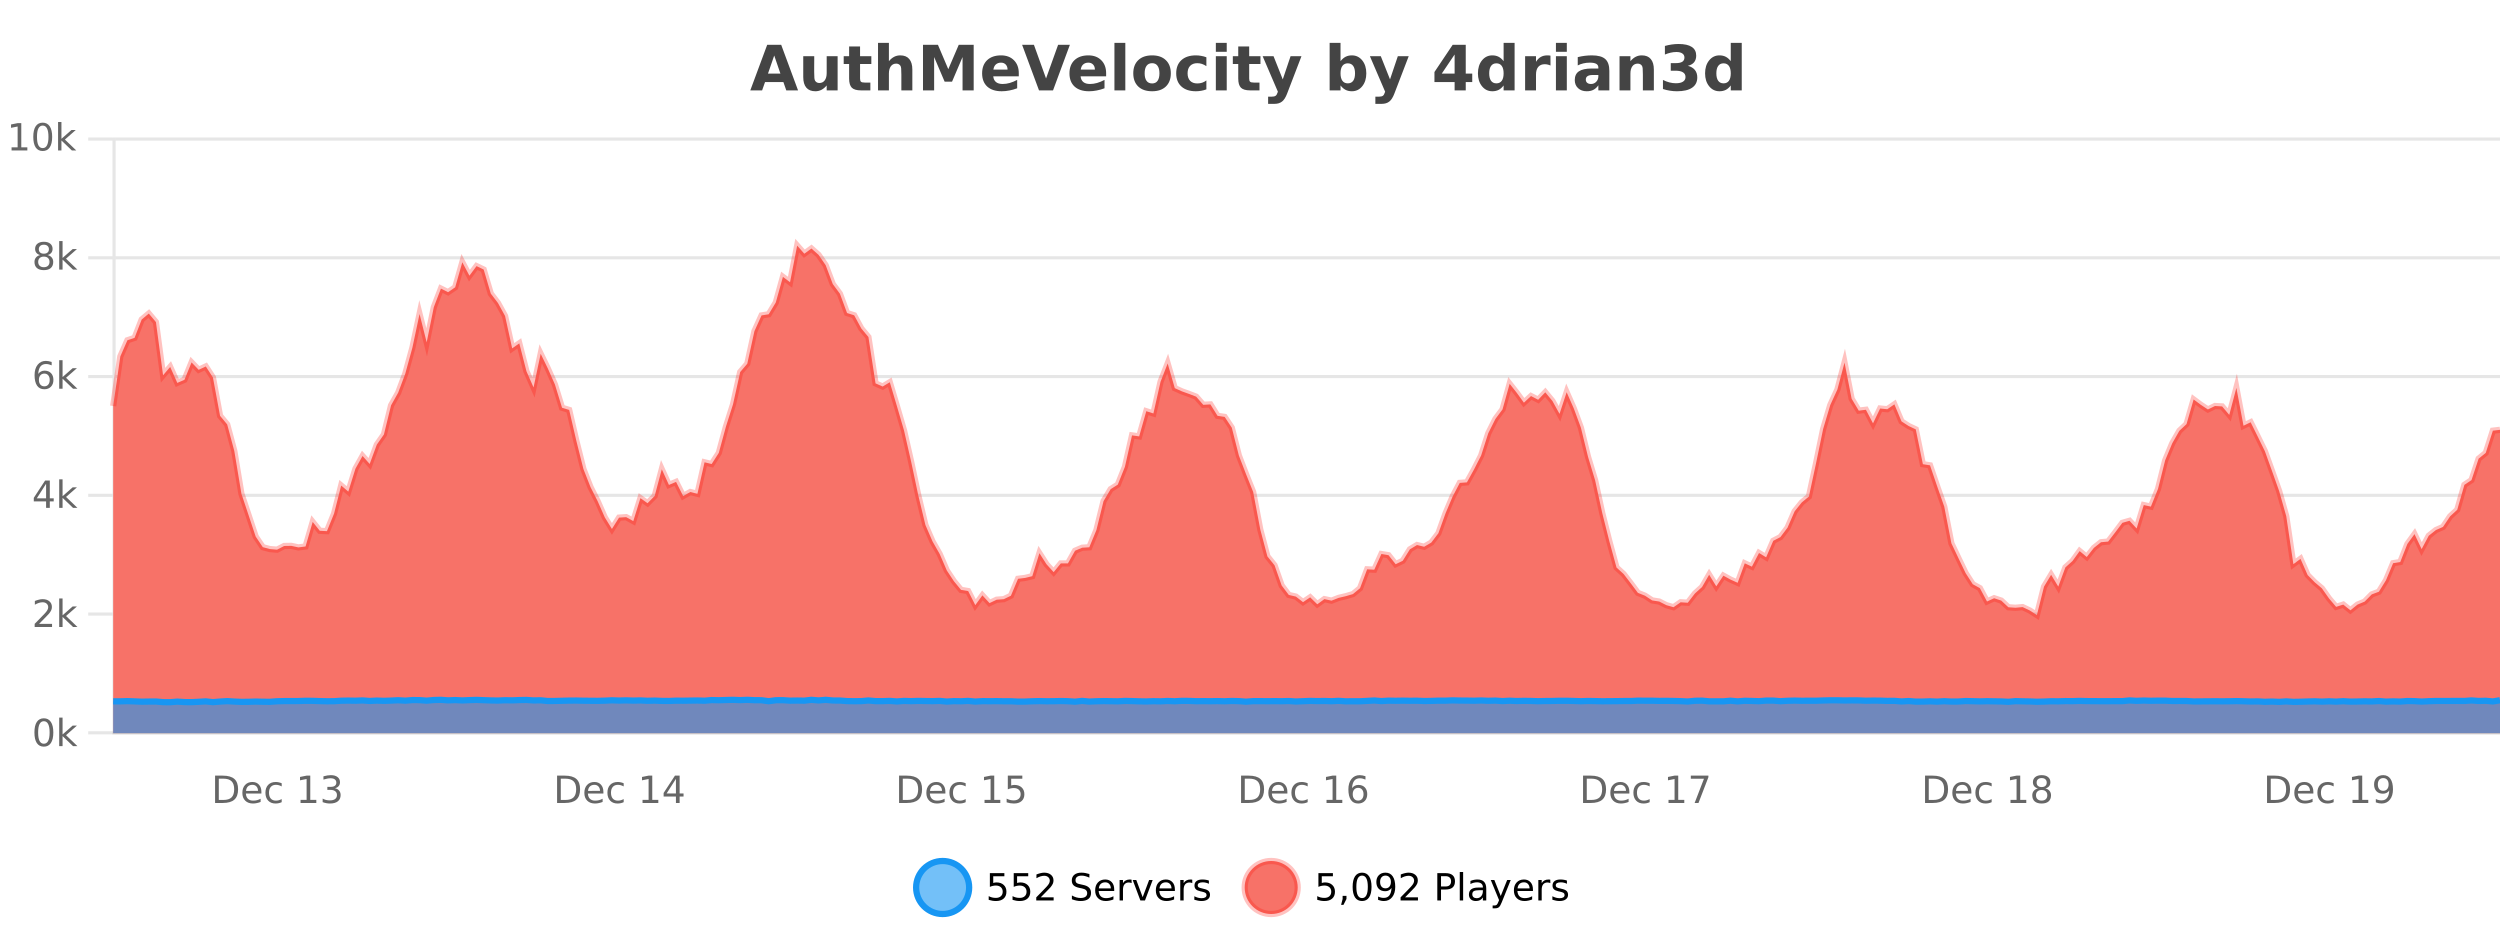 <?xml version="1.0" encoding="UTF-8"?>
<svg xmlns="http://www.w3.org/2000/svg" xmlns:xlink="http://www.w3.org/1999/xlink" width="800pt" height="300pt" viewBox="0 0 800 300" version="1.1">
<defs>
<clipPath id="clip1">
  <path d="M 264 263 L 339 263 L 339 300 L 264 300 Z M 264 263 "/>
</clipPath>
<clipPath id="clip2">
  <path d="M 370 263 L 444 263 L 444 300 L 370 300 Z M 370 263 "/>
</clipPath>
<clipPath id="clip3">
  <path d="M 36.219 78 L 800 78 L 800 234.602 L 36.219 234.602 Z M 36.219 78 "/>
</clipPath>
<clipPath id="clip4">
  <path d="M 35.219 50 L 800 50 L 800 226 L 35.219 226 Z M 35.219 50 "/>
</clipPath>
<clipPath id="clip5">
  <path d="M 36.219 223 L 800 223 L 800 234.602 L 36.219 234.602 Z M 36.219 223 "/>
</clipPath>
<clipPath id="clip6">
  <path d="M 35.219 195 L 800 195 L 800 235.602 L 35.219 235.602 Z M 35.219 195 "/>
</clipPath>
</defs>
<g id="surface2480421">
<rect x="0" y="0" width="800" height="300" style="fill:rgb(100%,100%,100%);fill-opacity:1;stroke:none;"/>
<path style="fill:none;stroke-width:1;stroke-linecap:butt;stroke-linejoin:miter;stroke:rgb(0%,0%,0%);stroke-opacity:0.098;stroke-miterlimit:10;" d="M 37 234.5 L 800 234.5 "/>
<path style="fill:none;stroke-width:1;stroke-linecap:butt;stroke-linejoin:miter;stroke:rgb(0%,0%,0%);stroke-opacity:0.098;stroke-miterlimit:10;" d="M 28.219 234.5 L 36 234.5 "/>
<path style="fill:none;stroke-width:1;stroke-linecap:butt;stroke-linejoin:miter;stroke:rgb(0%,0%,0%);stroke-opacity:0.098;stroke-miterlimit:10;" d="M 37 196.5 L 800 196.5 "/>
<path style="fill:none;stroke-width:1;stroke-linecap:butt;stroke-linejoin:miter;stroke:rgb(0%,0%,0%);stroke-opacity:0.098;stroke-miterlimit:10;" d="M 28.219 196.5 L 36 196.5 "/>
<path style="fill:none;stroke-width:1;stroke-linecap:butt;stroke-linejoin:miter;stroke:rgb(0%,0%,0%);stroke-opacity:0.098;stroke-miterlimit:10;" d="M 37 158.5 L 800 158.5 "/>
<path style="fill:none;stroke-width:1;stroke-linecap:butt;stroke-linejoin:miter;stroke:rgb(0%,0%,0%);stroke-opacity:0.098;stroke-miterlimit:10;" d="M 28.219 158.5 L 36 158.5 "/>
<path style="fill:none;stroke-width:1;stroke-linecap:butt;stroke-linejoin:miter;stroke:rgb(0%,0%,0%);stroke-opacity:0.098;stroke-miterlimit:10;" d="M 37 120.5 L 800 120.5 "/>
<path style="fill:none;stroke-width:1;stroke-linecap:butt;stroke-linejoin:miter;stroke:rgb(0%,0%,0%);stroke-opacity:0.098;stroke-miterlimit:10;" d="M 28.219 120.5 L 36 120.5 "/>
<path style="fill:none;stroke-width:1;stroke-linecap:butt;stroke-linejoin:miter;stroke:rgb(0%,0%,0%);stroke-opacity:0.098;stroke-miterlimit:10;" d="M 37 82.5 L 800 82.5 "/>
<path style="fill:none;stroke-width:1;stroke-linecap:butt;stroke-linejoin:miter;stroke:rgb(0%,0%,0%);stroke-opacity:0.098;stroke-miterlimit:10;" d="M 28.219 82.5 L 36 82.5 "/>
<path style="fill:none;stroke-width:1;stroke-linecap:butt;stroke-linejoin:miter;stroke:rgb(0%,0%,0%);stroke-opacity:0.098;stroke-miterlimit:10;" d="M 37 44.5 L 800 44.5 "/>
<path style="fill:none;stroke-width:1;stroke-linecap:butt;stroke-linejoin:miter;stroke:rgb(0%,0%,0%);stroke-opacity:0.098;stroke-miterlimit:10;" d="M 28.219 44.5 L 36 44.5 "/>
<path style=" stroke:none;fill-rule:nonzero;fill:rgb(9.02%,58.824%,95.294%);fill-opacity:0.6;" d="M 310.129 284 C 310.129 288.688 306.328 292.484 301.645 292.484 C 296.957 292.484 293.16 288.688 293.16 284 C 293.16 279.312 296.957 275.516 301.645 275.516 C 306.328 275.516 310.129 279.312 310.129 284 Z M 310.129 284 "/>
<g clip-path="url(#clip1)" clip-rule="nonzero">
<path style="fill:none;stroke-width:2;stroke-linecap:butt;stroke-linejoin:miter;stroke:rgb(9.02%,58.824%,95.294%);stroke-opacity:1;stroke-miterlimit:10;" d="M 310.129 284 C 310.129 288.688 306.328 292.484 301.645 292.484 C 296.957 292.484 293.16 288.688 293.16 284 C 293.16 279.312 296.957 275.516 301.645 275.516 C 306.328 275.516 310.129 279.312 310.129 284 Z M 310.129 284 "/>
</g>
<path style=" stroke:none;fill-rule:nonzero;fill:rgb(0%,0%,0%);fill-opacity:1;" d="M 316.758 279.406 L 321.398 279.406 L 321.398 280.406 L 317.836 280.406 L 317.836 282.547 C 318.012 282.484 318.184 282.445 318.352 282.422 C 318.527 282.391 318.699 282.375 318.867 282.375 C 319.844 282.375 320.621 282.648 321.195 283.188 C 321.766 283.719 322.055 284.438 322.055 285.344 C 322.055 286.293 321.758 287.027 321.164 287.547 C 320.578 288.07 319.758 288.328 318.695 288.328 C 318.32 288.328 317.938 288.297 317.555 288.234 C 317.18 288.172 316.789 288.078 316.383 287.953 L 316.383 286.766 C 316.734 286.953 317.102 287.094 317.477 287.188 C 317.852 287.281 318.246 287.328 318.664 287.328 C 319.34 287.328 319.875 287.152 320.273 286.797 C 320.668 286.445 320.867 285.961 320.867 285.344 C 320.867 284.742 320.668 284.262 320.273 283.906 C 319.875 283.555 319.34 283.375 318.664 283.375 C 318.352 283.375 318.031 283.414 317.711 283.484 C 317.398 283.547 317.078 283.652 316.758 283.797 Z M 324.391 279.406 L 329.031 279.406 L 329.031 280.406 L 325.469 280.406 L 325.469 282.547 C 325.645 282.484 325.816 282.445 325.984 282.422 C 326.16 282.391 326.332 282.375 326.5 282.375 C 327.477 282.375 328.254 282.648 328.828 283.188 C 329.398 283.719 329.688 284.438 329.688 285.344 C 329.688 286.293 329.391 287.027 328.797 287.547 C 328.211 288.07 327.391 288.328 326.328 288.328 C 325.953 288.328 325.57 288.297 325.188 288.234 C 324.812 288.172 324.422 288.078 324.016 287.953 L 324.016 286.766 C 324.367 286.953 324.734 287.094 325.109 287.188 C 325.484 287.281 325.879 287.328 326.297 287.328 C 326.973 287.328 327.508 287.152 327.906 286.797 C 328.301 286.445 328.5 285.961 328.5 285.344 C 328.5 284.742 328.301 284.262 327.906 283.906 C 327.508 283.555 326.973 283.375 326.297 283.375 C 325.984 283.375 325.664 283.414 325.344 283.484 C 325.031 283.547 324.711 283.652 324.391 283.797 Z M 333.023 287.156 L 337.164 287.156 L 337.164 288.156 L 331.602 288.156 L 331.602 287.156 C 332.047 286.699 332.656 286.078 333.43 285.297 C 334.211 284.508 334.699 283.996 334.898 283.766 C 335.281 283.352 335.547 282.996 335.695 282.703 C 335.852 282.402 335.93 282.109 335.93 281.828 C 335.93 281.359 335.762 280.98 335.43 280.688 C 335.105 280.398 334.684 280.25 334.164 280.25 C 333.789 280.25 333.391 280.312 332.977 280.438 C 332.57 280.562 332.133 280.762 331.664 281.031 L 331.664 279.828 C 332.141 279.641 332.586 279.5 332.992 279.406 C 333.406 279.305 333.789 279.25 334.133 279.25 C 335.039 279.25 335.762 279.48 336.305 279.938 C 336.844 280.387 337.117 280.992 337.117 281.75 C 337.117 282.105 337.047 282.445 336.914 282.766 C 336.777 283.09 336.531 283.469 336.18 283.906 C 336.074 284.023 335.762 284.352 335.242 284.891 C 334.719 285.434 333.98 286.188 333.023 287.156 Z M 348.602 279.688 L 348.602 280.844 C 348.152 280.637 347.727 280.48 347.32 280.375 C 346.922 280.262 346.543 280.203 346.18 280.203 C 345.531 280.203 345.031 280.328 344.68 280.578 C 344.336 280.828 344.164 281.188 344.164 281.656 C 344.164 282.043 344.277 282.336 344.508 282.531 C 344.734 282.73 345.18 282.887 345.836 283 L 346.539 283.156 C 347.422 283.324 348.074 283.621 348.492 284.047 C 348.918 284.465 349.133 285.027 349.133 285.734 C 349.133 286.59 348.844 287.234 348.273 287.672 C 347.711 288.109 346.875 288.328 345.773 288.328 C 345.367 288.328 344.93 288.281 344.461 288.188 C 343.992 288.094 343.508 287.953 343.008 287.766 L 343.008 286.547 C 343.484 286.82 343.953 287.023 344.414 287.156 C 344.883 287.293 345.336 287.359 345.773 287.359 C 346.449 287.359 346.969 287.23 347.336 286.969 C 347.711 286.699 347.898 286.32 347.898 285.828 C 347.898 285.402 347.762 285.07 347.492 284.828 C 347.23 284.578 346.797 284.398 346.195 284.281 L 345.477 284.141 C 344.59 283.965 343.949 283.688 343.555 283.312 C 343.168 282.938 342.977 282.418 342.977 281.75 C 342.977 280.969 343.246 280.359 343.789 279.922 C 344.328 279.477 345.078 279.25 346.039 279.25 C 346.453 279.25 346.871 279.289 347.289 279.359 C 347.715 279.434 348.152 279.543 348.602 279.688 Z M 356.547 284.609 L 356.547 285.125 L 351.578 285.125 C 351.629 285.875 351.852 286.445 352.25 286.828 C 352.656 287.215 353.211 287.406 353.922 287.406 C 354.336 287.406 354.738 287.359 355.125 287.266 C 355.52 287.164 355.91 287.008 356.297 286.797 L 356.297 287.828 C 355.898 287.984 355.5 288.105 355.094 288.188 C 354.688 288.281 354.273 288.328 353.859 288.328 C 352.816 288.328 351.988 288.027 351.375 287.422 C 350.758 286.809 350.453 285.98 350.453 284.938 C 350.453 283.867 350.742 283.016 351.328 282.391 C 351.91 281.758 352.691 281.438 353.672 281.438 C 354.555 281.438 355.254 281.727 355.766 282.297 C 356.285 282.859 356.547 283.633 356.547 284.609 Z M 355.469 284.281 C 355.457 283.699 355.289 283.23 354.969 282.875 C 354.645 282.523 354.219 282.344 353.688 282.344 C 353.082 282.344 352.598 282.516 352.234 282.859 C 351.879 283.203 351.676 283.684 351.625 284.297 Z M 362.117 282.594 C 361.992 282.531 361.855 282.484 361.711 282.453 C 361.574 282.414 361.418 282.391 361.242 282.391 C 360.637 282.391 360.168 282.59 359.836 282.984 C 359.512 283.383 359.352 283.953 359.352 284.703 L 359.352 288.156 L 358.273 288.156 L 358.273 281.594 L 359.352 281.594 L 359.352 282.609 C 359.578 282.215 359.875 281.922 360.242 281.734 C 360.605 281.539 361.047 281.438 361.57 281.438 C 361.641 281.438 361.719 281.445 361.805 281.453 C 361.898 281.465 361.996 281.48 362.102 281.5 Z M 362.469 281.594 L 363.609 281.594 L 365.656 287.094 L 367.719 281.594 L 368.859 281.594 L 366.391 288.156 L 364.922 288.156 Z M 375.961 284.609 L 375.961 285.125 L 370.992 285.125 C 371.043 285.875 371.266 286.445 371.664 286.828 C 372.07 287.215 372.625 287.406 373.336 287.406 C 373.75 287.406 374.152 287.359 374.539 287.266 C 374.934 287.164 375.324 287.008 375.711 286.797 L 375.711 287.828 C 375.312 287.984 374.914 288.105 374.508 288.188 C 374.102 288.281 373.688 288.328 373.273 288.328 C 372.23 288.328 371.402 288.027 370.789 287.422 C 370.172 286.809 369.867 285.98 369.867 284.938 C 369.867 283.867 370.156 283.016 370.742 282.391 C 371.324 281.758 372.105 281.438 373.086 281.438 C 373.969 281.438 374.668 281.727 375.18 282.297 C 375.699 282.859 375.961 283.633 375.961 284.609 Z M 374.883 284.281 C 374.871 283.699 374.703 283.23 374.383 282.875 C 374.059 282.523 373.633 282.344 373.102 282.344 C 372.496 282.344 372.012 282.516 371.648 282.859 C 371.293 283.203 371.09 283.684 371.039 284.297 Z M 381.531 282.594 C 381.406 282.531 381.27 282.484 381.125 282.453 C 380.988 282.414 380.832 282.391 380.656 282.391 C 380.051 282.391 379.582 282.59 379.25 282.984 C 378.926 283.383 378.766 283.953 378.766 284.703 L 378.766 288.156 L 377.688 288.156 L 377.688 281.594 L 378.766 281.594 L 378.766 282.609 C 378.992 282.215 379.289 281.922 379.656 281.734 C 380.02 281.539 380.461 281.438 380.984 281.438 C 381.055 281.438 381.133 281.445 381.219 281.453 C 381.312 281.465 381.41 281.48 381.516 281.5 Z M 386.844 281.781 L 386.844 282.812 C 386.539 282.656 386.223 282.543 385.891 282.469 C 385.566 282.387 385.227 282.344 384.875 282.344 C 384.344 282.344 383.941 282.43 383.672 282.594 C 383.398 282.75 383.266 282.996 383.266 283.328 C 383.266 283.578 383.359 283.777 383.547 283.922 C 383.742 284.059 384.133 284.188 384.719 284.312 L 385.078 284.406 C 385.848 284.562 386.395 284.793 386.719 285.094 C 387.039 285.398 387.203 285.812 387.203 286.344 C 387.203 286.961 386.957 287.445 386.469 287.797 C 385.988 288.152 385.328 288.328 384.484 288.328 C 384.129 288.328 383.758 288.289 383.375 288.219 C 383 288.156 382.602 288.059 382.188 287.922 L 382.188 286.797 C 382.582 287.008 382.973 287.164 383.359 287.266 C 383.742 287.371 384.129 287.422 384.516 287.422 C 385.016 287.422 385.398 287.34 385.672 287.172 C 385.953 286.996 386.094 286.746 386.094 286.422 C 386.094 286.133 385.992 285.906 385.797 285.75 C 385.598 285.594 385.164 285.445 384.5 285.297 L 384.125 285.219 C 383.457 285.074 382.973 284.855 382.672 284.562 C 382.379 284.273 382.234 283.875 382.234 283.375 C 382.234 282.75 382.453 282.273 382.891 281.938 C 383.328 281.605 383.945 281.438 384.75 281.438 C 385.145 281.438 385.52 281.469 385.875 281.531 C 386.227 281.586 386.551 281.668 386.844 281.781 Z M 311.645 277.016 "/>
<path style=" stroke:none;fill-rule:nonzero;fill:rgb(96.863%,44.706%,40.784%);fill-opacity:1;" d="M 415.266 284 C 415.266 288.688 411.465 292.484 406.781 292.484 C 402.094 292.484 398.297 288.688 398.297 284 C 398.297 279.312 402.094 275.516 406.781 275.516 C 411.465 275.516 415.266 279.312 415.266 284 Z M 415.266 284 "/>
<g clip-path="url(#clip2)" clip-rule="nonzero">
<path style="fill:none;stroke-width:2;stroke-linecap:butt;stroke-linejoin:miter;stroke:rgb(100%,4.706%,0%);stroke-opacity:0.247;stroke-miterlimit:10;" d="M 415.266 284 C 415.266 288.688 411.465 292.484 406.781 292.484 C 402.094 292.484 398.297 288.688 398.297 284 C 398.297 279.312 402.094 275.516 406.781 275.516 C 411.465 275.516 415.266 279.312 415.266 284 Z M 415.266 284 "/>
</g>
<path style=" stroke:none;fill-rule:nonzero;fill:rgb(0%,0%,0%);fill-opacity:1;" d="M 421.891 279.406 L 426.531 279.406 L 426.531 280.406 L 422.969 280.406 L 422.969 282.547 C 423.145 282.484 423.316 282.445 423.484 282.422 C 423.66 282.391 423.832 282.375 424 282.375 C 424.977 282.375 425.754 282.648 426.328 283.188 C 426.898 283.719 427.188 284.438 427.188 285.344 C 427.188 286.293 426.891 287.027 426.297 287.547 C 425.711 288.07 424.891 288.328 423.828 288.328 C 423.453 288.328 423.07 288.297 422.688 288.234 C 422.312 288.172 421.922 288.078 421.516 287.953 L 421.516 286.766 C 421.867 286.953 422.234 287.094 422.609 287.188 C 422.984 287.281 423.379 287.328 423.797 287.328 C 424.473 287.328 425.008 287.152 425.406 286.797 C 425.801 286.445 426 285.961 426 285.344 C 426 284.742 425.801 284.262 425.406 283.906 C 425.008 283.555 424.473 283.375 423.797 283.375 C 423.484 283.375 423.164 283.414 422.844 283.484 C 422.531 283.547 422.211 283.652 421.891 283.797 Z M 429.637 286.672 L 430.871 286.672 L 430.871 287.672 L 429.918 289.547 L 429.152 289.547 L 429.637 287.672 Z M 435.859 280.188 C 435.254 280.188 434.797 280.492 434.484 281.094 C 434.18 281.688 434.031 282.59 434.031 283.797 C 434.031 284.996 434.18 285.898 434.484 286.5 C 434.797 287.094 435.254 287.391 435.859 287.391 C 436.473 287.391 436.93 287.094 437.234 286.5 C 437.547 285.898 437.703 284.996 437.703 283.797 C 437.703 282.59 437.547 281.688 437.234 281.094 C 436.93 280.492 436.473 280.188 435.859 280.188 Z M 435.859 279.25 C 436.836 279.25 437.586 279.641 438.109 280.422 C 438.629 281.195 438.891 282.32 438.891 283.797 C 438.891 285.266 438.629 286.391 438.109 287.172 C 437.586 287.945 436.836 288.328 435.859 288.328 C 434.879 288.328 434.129 287.945 433.609 287.172 C 433.098 286.391 432.844 285.266 432.844 283.797 C 432.844 282.32 433.098 281.195 433.609 280.422 C 434.129 279.641 434.879 279.25 435.859 279.25 Z M 440.992 287.969 L 440.992 286.891 C 441.293 287.039 441.594 287.148 441.898 287.219 C 442.199 287.293 442.5 287.328 442.805 287.328 C 443.586 287.328 444.18 287.07 444.586 286.547 C 445 286.016 445.234 285.215 445.289 284.141 C 445.07 284.484 444.781 284.746 444.43 284.922 C 444.086 285.102 443.699 285.188 443.273 285.188 C 442.398 285.188 441.703 284.93 441.195 284.406 C 440.684 283.875 440.43 283.148 440.43 282.219 C 440.43 281.324 440.695 280.605 441.227 280.062 C 441.758 279.523 442.465 279.25 443.352 279.25 C 444.359 279.25 445.133 279.641 445.664 280.422 C 446.203 281.195 446.477 282.32 446.477 283.797 C 446.477 285.172 446.148 286.273 445.492 287.094 C 444.836 287.918 443.953 288.328 442.852 288.328 C 442.547 288.328 442.246 288.297 441.945 288.234 C 441.641 288.18 441.324 288.094 440.992 287.969 Z M 443.352 284.266 C 443.883 284.266 444.305 284.086 444.617 283.719 C 444.93 283.355 445.086 282.855 445.086 282.219 C 445.086 281.594 444.93 281.102 444.617 280.734 C 444.305 280.371 443.883 280.188 443.352 280.188 C 442.82 280.188 442.398 280.371 442.086 280.734 C 441.781 281.102 441.633 281.594 441.633 282.219 C 441.633 282.855 441.781 283.355 442.086 283.719 C 442.398 284.086 442.82 284.266 443.352 284.266 Z M 449.609 287.156 L 453.75 287.156 L 453.75 288.156 L 448.188 288.156 L 448.188 287.156 C 448.633 286.699 449.242 286.078 450.016 285.297 C 450.797 284.508 451.285 283.996 451.484 283.766 C 451.867 283.352 452.133 282.996 452.281 282.703 C 452.438 282.402 452.516 282.109 452.516 281.828 C 452.516 281.359 452.348 280.98 452.016 280.688 C 451.691 280.398 451.27 280.25 450.75 280.25 C 450.375 280.25 449.977 280.312 449.562 280.438 C 449.156 280.562 448.719 280.762 448.25 281.031 L 448.25 279.828 C 448.727 279.641 449.172 279.5 449.578 279.406 C 449.992 279.305 450.375 279.25 450.719 279.25 C 451.625 279.25 452.348 279.48 452.891 279.938 C 453.43 280.387 453.703 280.992 453.703 281.75 C 453.703 282.105 453.633 282.445 453.5 282.766 C 453.363 283.09 453.117 283.469 452.766 283.906 C 452.66 284.023 452.348 284.352 451.828 284.891 C 451.305 285.434 450.566 286.188 449.609 287.156 Z M 461.125 280.375 L 461.125 283.672 L 462.609 283.672 C 463.16 283.672 463.586 283.531 463.891 283.25 C 464.191 282.961 464.344 282.547 464.344 282.016 C 464.344 281.496 464.191 281.094 463.891 280.812 C 463.586 280.523 463.16 280.375 462.609 280.375 Z M 459.938 279.406 L 462.609 279.406 C 463.598 279.406 464.344 279.633 464.844 280.078 C 465.344 280.516 465.594 281.164 465.594 282.016 C 465.594 282.883 465.344 283.539 464.844 283.984 C 464.344 284.422 463.598 284.641 462.609 284.641 L 461.125 284.641 L 461.125 288.156 L 459.938 288.156 Z M 467.125 279.031 L 468.203 279.031 L 468.203 288.156 L 467.125 288.156 Z M 473.445 284.859 C 472.578 284.859 471.977 284.961 471.633 285.156 C 471.297 285.355 471.133 285.695 471.133 286.172 C 471.133 286.559 471.258 286.867 471.508 287.094 C 471.766 287.312 472.109 287.422 472.539 287.422 C 473.141 287.422 473.621 287.215 473.977 286.797 C 474.34 286.371 474.523 285.805 474.523 285.094 L 474.523 284.859 Z M 475.602 284.406 L 475.602 288.156 L 474.523 288.156 L 474.523 287.156 C 474.273 287.555 473.965 287.852 473.602 288.047 C 473.234 288.234 472.789 288.328 472.258 288.328 C 471.578 288.328 471.043 288.141 470.648 287.766 C 470.25 287.383 470.055 286.875 470.055 286.25 C 470.055 285.512 470.297 284.953 470.789 284.578 C 471.289 284.203 472.027 284.016 473.008 284.016 L 474.523 284.016 L 474.523 283.906 C 474.523 283.406 474.355 283.023 474.023 282.75 C 473.699 282.48 473.246 282.344 472.664 282.344 C 472.289 282.344 471.918 282.391 471.555 282.484 C 471.199 282.578 470.859 282.715 470.539 282.891 L 470.539 281.891 C 470.934 281.734 471.312 281.621 471.68 281.547 C 472.055 281.477 472.418 281.438 472.773 281.438 C 473.719 281.438 474.43 281.684 474.898 282.172 C 475.367 282.664 475.602 283.406 475.602 284.406 Z M 480.547 288.766 C 480.242 289.547 479.945 290.055 479.656 290.297 C 479.363 290.535 478.977 290.656 478.5 290.656 L 477.641 290.656 L 477.641 289.75 L 478.266 289.75 C 478.566 289.75 478.797 289.676 478.953 289.531 C 479.117 289.395 479.301 289.066 479.5 288.547 L 479.703 288.047 L 477.047 281.594 L 478.188 281.594 L 480.234 286.719 L 482.297 281.594 L 483.438 281.594 Z M 490.539 284.609 L 490.539 285.125 L 485.57 285.125 C 485.621 285.875 485.844 286.445 486.242 286.828 C 486.648 287.215 487.203 287.406 487.914 287.406 C 488.328 287.406 488.73 287.359 489.117 287.266 C 489.512 287.164 489.902 287.008 490.289 286.797 L 490.289 287.828 C 489.891 287.984 489.492 288.105 489.086 288.188 C 488.68 288.281 488.266 288.328 487.852 288.328 C 486.809 288.328 485.98 288.027 485.367 287.422 C 484.75 286.809 484.445 285.98 484.445 284.938 C 484.445 283.867 484.734 283.016 485.32 282.391 C 485.902 281.758 486.684 281.438 487.664 281.438 C 488.547 281.438 489.246 281.727 489.758 282.297 C 490.277 282.859 490.539 283.633 490.539 284.609 Z M 489.461 284.281 C 489.449 283.699 489.281 283.23 488.961 282.875 C 488.637 282.523 488.211 282.344 487.68 282.344 C 487.074 282.344 486.59 282.516 486.227 282.859 C 485.871 283.203 485.668 283.684 485.617 284.297 Z M 496.109 282.594 C 495.984 282.531 495.848 282.484 495.703 282.453 C 495.566 282.414 495.41 282.391 495.234 282.391 C 494.629 282.391 494.16 282.59 493.828 282.984 C 493.504 283.383 493.344 283.953 493.344 284.703 L 493.344 288.156 L 492.266 288.156 L 492.266 281.594 L 493.344 281.594 L 493.344 282.609 C 493.57 282.215 493.867 281.922 494.234 281.734 C 494.598 281.539 495.039 281.438 495.562 281.438 C 495.633 281.438 495.711 281.445 495.797 281.453 C 495.891 281.465 495.988 281.48 496.094 281.5 Z M 501.418 281.781 L 501.418 282.812 C 501.113 282.656 500.797 282.543 500.465 282.469 C 500.141 282.387 499.801 282.344 499.449 282.344 C 498.918 282.344 498.516 282.43 498.246 282.594 C 497.973 282.75 497.84 282.996 497.84 283.328 C 497.84 283.578 497.934 283.777 498.121 283.922 C 498.316 284.059 498.707 284.188 499.293 284.312 L 499.652 284.406 C 500.422 284.562 500.969 284.793 501.293 285.094 C 501.613 285.398 501.777 285.812 501.777 286.344 C 501.777 286.961 501.531 287.445 501.043 287.797 C 500.562 288.152 499.902 288.328 499.059 288.328 C 498.703 288.328 498.332 288.289 497.949 288.219 C 497.574 288.156 497.176 288.059 496.762 287.922 L 496.762 286.797 C 497.156 287.008 497.547 287.164 497.934 287.266 C 498.316 287.371 498.703 287.422 499.09 287.422 C 499.59 287.422 499.973 287.34 500.246 287.172 C 500.527 286.996 500.668 286.746 500.668 286.422 C 500.668 286.133 500.566 285.906 500.371 285.75 C 500.172 285.594 499.738 285.445 499.074 285.297 L 498.699 285.219 C 498.031 285.074 497.547 284.855 497.246 284.562 C 496.953 284.273 496.809 283.875 496.809 283.375 C 496.809 282.75 497.027 282.273 497.465 281.938 C 497.902 281.605 498.52 281.438 499.324 281.438 C 499.719 281.438 500.094 281.469 500.449 281.531 C 500.801 281.586 501.125 281.668 501.418 281.781 Z M 416.781 277.016 "/>
<path style=" stroke:none;fill-rule:nonzero;fill:rgb(26.667%,26.667%,26.667%);fill-opacity:1;" d="M 250.688 26.266 L 244.812 26.266 L 243.875 28.922 L 240.094 28.922 L 245.5 14.344 L 249.984 14.344 L 255.375 28.922 L 251.609 28.922 Z M 245.75 23.562 L 249.734 23.562 L 247.75 17.766 Z M 257.039 24.656 L 257.039 17.984 L 260.555 17.984 L 260.555 19.078 C 260.555 19.672 260.547 20.418 260.539 21.312 C 260.539 22.211 260.539 22.805 260.539 23.094 C 260.539 23.98 260.559 24.617 260.602 25 C 260.652 25.387 260.73 25.668 260.836 25.844 C 260.98 26.074 261.168 26.25 261.398 26.375 C 261.625 26.5 261.891 26.562 262.195 26.562 C 262.922 26.562 263.496 26.281 263.914 25.719 C 264.328 25.156 264.539 24.383 264.539 23.391 L 264.539 17.984 L 268.039 17.984 L 268.039 28.922 L 264.539 28.922 L 264.539 27.344 C 264.008 27.98 263.445 28.449 262.852 28.75 C 262.266 29.051 261.621 29.203 260.914 29.203 C 259.652 29.203 258.688 28.82 258.023 28.047 C 257.367 27.266 257.039 26.137 257.039 24.656 Z M 275.219 14.875 L 275.219 17.984 L 278.828 17.984 L 278.828 20.484 L 275.219 20.484 L 275.219 25.125 C 275.219 25.637 275.316 25.98 275.516 26.156 C 275.723 26.336 276.125 26.422 276.719 26.422 L 278.516 26.422 L 278.516 28.922 L 275.516 28.922 C 274.141 28.922 273.16 28.637 272.578 28.062 C 272.004 27.48 271.719 26.5 271.719 25.125 L 271.719 20.484 L 269.984 20.484 L 269.984 17.984 L 271.719 17.984 L 271.719 14.875 Z M 291.949 22.266 L 291.949 28.922 L 288.434 28.922 L 288.434 23.844 C 288.434 22.887 288.41 22.23 288.371 21.875 C 288.328 21.512 288.254 21.246 288.152 21.078 C 288.016 20.852 287.828 20.672 287.59 20.547 C 287.359 20.422 287.094 20.359 286.793 20.359 C 286.062 20.359 285.488 20.641 285.074 21.203 C 284.656 21.766 284.449 22.547 284.449 23.547 L 284.449 28.922 L 280.965 28.922 L 280.965 13.719 L 284.449 13.719 L 284.449 19.578 C 284.98 18.945 285.543 18.477 286.137 18.172 C 286.73 17.871 287.379 17.719 288.09 17.719 C 289.359 17.719 290.316 18.109 290.965 18.891 C 291.621 19.664 291.949 20.789 291.949 22.266 Z M 295.359 14.344 L 300.141 14.344 L 303.453 22.141 L 306.797 14.344 L 311.578 14.344 L 311.578 28.922 L 308.016 28.922 L 308.016 18.25 L 304.656 26.125 L 302.281 26.125 L 298.922 18.25 L 298.922 28.922 L 295.359 28.922 Z M 326.012 23.422 L 326.012 24.422 L 317.84 24.422 C 317.922 25.246 318.219 25.859 318.73 26.266 C 319.238 26.672 319.949 26.875 320.855 26.875 C 321.594 26.875 322.348 26.766 323.121 26.547 C 323.891 26.328 324.684 26 325.496 25.562 L 325.496 28.25 C 324.672 28.562 323.844 28.797 323.012 28.953 C 322.188 29.117 321.363 29.203 320.543 29.203 C 318.562 29.203 317.02 28.703 315.918 27.703 C 314.824 26.695 314.277 25.281 314.277 23.469 C 314.277 21.68 314.812 20.273 315.887 19.25 C 316.969 18.23 318.453 17.719 320.34 17.719 C 322.059 17.719 323.434 18.242 324.465 19.281 C 325.496 20.312 326.012 21.695 326.012 23.422 Z M 322.418 22.266 C 322.418 21.602 322.223 21.062 321.84 20.656 C 321.453 20.25 320.949 20.047 320.324 20.047 C 319.645 20.047 319.094 20.242 318.668 20.625 C 318.25 21 317.988 21.547 317.887 22.266 Z M 327.078 14.344 L 330.859 14.344 L 334.734 25.109 L 338.594 14.344 L 342.359 14.344 L 336.969 28.922 L 332.484 28.922 Z M 353.961 23.422 L 353.961 24.422 L 345.789 24.422 C 345.871 25.246 346.168 25.859 346.68 26.266 C 347.188 26.672 347.898 26.875 348.805 26.875 C 349.543 26.875 350.297 26.766 351.07 26.547 C 351.84 26.328 352.633 26 353.445 25.562 L 353.445 28.25 C 352.621 28.562 351.793 28.797 350.961 28.953 C 350.137 29.117 349.312 29.203 348.492 29.203 C 346.512 29.203 344.969 28.703 343.867 27.703 C 342.773 26.695 342.227 25.281 342.227 23.469 C 342.227 21.68 342.762 20.273 343.836 19.25 C 344.918 18.23 346.402 17.719 348.289 17.719 C 350.008 17.719 351.383 18.242 352.414 19.281 C 353.445 20.312 353.961 21.695 353.961 23.422 Z M 350.367 22.266 C 350.367 21.602 350.172 21.062 349.789 20.656 C 349.402 20.25 348.898 20.047 348.273 20.047 C 347.594 20.047 347.043 20.242 346.617 20.625 C 346.199 21 345.938 21.547 345.836 22.266 Z M 356.617 13.719 L 360.102 13.719 L 360.102 28.922 L 356.617 28.922 Z M 368.68 20.219 C 367.898 20.219 367.305 20.5 366.898 21.062 C 366.492 21.617 366.289 22.418 366.289 23.469 C 366.289 24.512 366.492 25.312 366.898 25.875 C 367.305 26.43 367.898 26.703 368.68 26.703 C 369.438 26.703 370.016 26.43 370.414 25.875 C 370.82 25.312 371.023 24.512 371.023 23.469 C 371.023 22.418 370.82 21.617 370.414 21.062 C 370.016 20.5 369.438 20.219 368.68 20.219 Z M 368.68 17.719 C 370.555 17.719 372.016 18.23 373.07 19.25 C 374.133 20.262 374.664 21.668 374.664 23.469 C 374.664 25.262 374.133 26.668 373.07 27.688 C 372.016 28.699 370.555 29.203 368.68 29.203 C 366.781 29.203 365.305 28.699 364.242 27.688 C 363.18 26.668 362.648 25.262 362.648 23.469 C 362.648 21.668 363.18 20.262 364.242 19.25 C 365.305 18.23 366.781 17.719 368.68 17.719 Z M 386.043 18.328 L 386.043 21.172 C 385.574 20.852 385.098 20.609 384.621 20.453 C 384.141 20.297 383.641 20.219 383.121 20.219 C 382.152 20.219 381.391 20.508 380.84 21.078 C 380.297 21.641 380.027 22.438 380.027 23.469 C 380.027 24.492 380.297 25.289 380.84 25.859 C 381.391 26.422 382.152 26.703 383.121 26.703 C 383.672 26.703 384.191 26.625 384.684 26.469 C 385.172 26.305 385.625 26.059 386.043 25.734 L 386.043 28.594 C 385.5 28.805 384.949 28.953 384.387 29.047 C 383.824 29.148 383.254 29.203 382.684 29.203 C 380.715 29.203 379.172 28.699 378.059 27.688 C 376.941 26.68 376.387 25.273 376.387 23.469 C 376.387 21.656 376.941 20.246 378.059 19.234 C 379.172 18.227 380.715 17.719 382.684 17.719 C 383.254 17.719 383.816 17.773 384.371 17.875 C 384.934 17.969 385.488 18.121 386.043 18.328 Z M 389.07 17.984 L 392.555 17.984 L 392.555 28.922 L 389.07 28.922 Z M 389.07 13.719 L 392.555 13.719 L 392.555 16.578 L 389.07 16.578 Z M 399.738 14.875 L 399.738 17.984 L 403.348 17.984 L 403.348 20.484 L 399.738 20.484 L 399.738 25.125 C 399.738 25.637 399.836 25.98 400.035 26.156 C 400.242 26.336 400.645 26.422 401.238 26.422 L 403.035 26.422 L 403.035 28.922 L 400.035 28.922 C 398.66 28.922 397.68 28.637 397.098 28.062 C 396.523 27.48 396.238 26.5 396.238 25.125 L 396.238 20.484 L 394.504 20.484 L 394.504 17.984 L 396.238 17.984 L 396.238 14.875 Z M 404.047 17.984 L 407.531 17.984 L 410.484 25.406 L 412.984 17.984 L 416.469 17.984 L 411.875 29.953 C 411.414 31.172 410.875 32.02 410.25 32.5 C 409.633 32.988 408.828 33.234 407.828 33.234 L 405.797 33.234 L 405.797 30.938 L 406.891 30.938 C 407.484 30.938 407.914 30.844 408.188 30.656 C 408.457 30.469 408.664 30.129 408.812 29.641 L 408.922 29.344 Z M 431.297 26.672 C 432.047 26.672 432.617 26.402 433.016 25.859 C 433.41 25.309 433.609 24.512 433.609 23.469 C 433.609 22.43 433.41 21.637 433.016 21.094 C 432.617 20.543 432.047 20.266 431.297 20.266 C 430.547 20.266 429.969 20.543 429.562 21.094 C 429.164 21.637 428.969 22.43 428.969 23.469 C 428.969 24.5 429.164 25.293 429.562 25.844 C 429.969 26.398 430.547 26.672 431.297 26.672 Z M 428.969 19.578 C 429.457 18.945 429.992 18.477 430.578 18.172 C 431.16 17.871 431.832 17.719 432.594 17.719 C 433.945 17.719 435.055 18.258 435.922 19.328 C 436.785 20.402 437.219 21.781 437.219 23.469 C 437.219 25.148 436.785 26.523 435.922 27.594 C 435.055 28.668 433.945 29.203 432.594 29.203 C 431.832 29.203 431.16 29.051 430.578 28.75 C 429.992 28.449 429.457 27.98 428.969 27.344 L 428.969 28.922 L 425.484 28.922 L 425.484 13.719 L 428.969 13.719 Z M 438.367 17.984 L 441.852 17.984 L 444.805 25.406 L 447.305 17.984 L 450.789 17.984 L 446.195 29.953 C 445.734 31.172 445.195 32.02 444.57 32.5 C 443.953 32.988 443.148 33.234 442.148 33.234 L 440.117 33.234 L 440.117 30.938 L 441.211 30.938 C 441.805 30.938 442.234 30.844 442.508 30.656 C 442.777 30.469 442.984 30.129 443.133 29.641 L 443.242 29.344 Z M 465.477 17.438 L 461.367 23.547 L 465.477 23.547 Z M 464.852 14.344 L 469.039 14.344 L 469.039 23.547 L 471.117 23.547 L 471.117 26.266 L 469.039 26.266 L 469.039 28.922 L 465.477 28.922 L 465.477 26.266 L 459.023 26.266 L 459.023 23.047 Z M 481.156 19.578 L 481.156 13.719 L 484.672 13.719 L 484.672 28.922 L 481.156 28.922 L 481.156 27.344 C 480.676 27.992 480.145 28.465 479.562 28.766 C 478.977 29.055 478.305 29.203 477.547 29.203 C 476.203 29.203 475.098 28.668 474.234 27.594 C 473.367 26.523 472.938 25.148 472.938 23.469 C 472.938 21.781 473.367 20.402 474.234 19.328 C 475.098 18.258 476.203 17.719 477.547 17.719 C 478.305 17.719 478.977 17.871 479.562 18.172 C 480.145 18.477 480.676 18.945 481.156 19.578 Z M 478.844 26.672 C 479.594 26.672 480.164 26.402 480.562 25.859 C 480.957 25.309 481.156 24.512 481.156 23.469 C 481.156 22.43 480.957 21.637 480.562 21.094 C 480.164 20.543 479.594 20.266 478.844 20.266 C 478.102 20.266 477.535 20.543 477.141 21.094 C 476.742 21.637 476.547 22.43 476.547 23.469 C 476.547 24.512 476.742 25.309 477.141 25.859 C 477.535 26.402 478.102 26.672 478.844 26.672 Z M 496.16 20.969 C 495.848 20.824 495.539 20.719 495.238 20.656 C 494.934 20.586 494.633 20.547 494.332 20.547 C 493.426 20.547 492.727 20.836 492.238 21.406 C 491.758 21.98 491.52 22.805 491.52 23.875 L 491.52 28.922 L 488.035 28.922 L 488.035 17.984 L 491.52 17.984 L 491.52 19.781 C 491.965 19.062 492.48 18.543 493.066 18.219 C 493.648 17.887 494.348 17.719 495.16 17.719 C 495.285 17.719 495.414 17.727 495.551 17.734 C 495.684 17.746 495.883 17.766 496.145 17.797 Z M 497.898 17.984 L 501.383 17.984 L 501.383 28.922 L 497.898 28.922 Z M 497.898 13.719 L 501.383 13.719 L 501.383 16.578 L 497.898 16.578 Z M 509.645 24 C 508.914 24 508.367 24.125 508.004 24.375 C 507.637 24.617 507.457 24.98 507.457 25.469 C 507.457 25.906 507.602 26.25 507.895 26.5 C 508.195 26.75 508.605 26.875 509.129 26.875 C 509.785 26.875 510.336 26.641 510.785 26.172 C 511.242 25.703 511.473 25.117 511.473 24.406 L 511.473 24 Z M 514.988 22.688 L 514.988 28.922 L 511.473 28.922 L 511.473 27.297 C 511.004 27.965 510.473 28.449 509.879 28.75 C 509.293 29.051 508.582 29.203 507.738 29.203 C 506.613 29.203 505.695 28.875 504.988 28.219 C 504.277 27.555 503.926 26.695 503.926 25.641 C 503.926 24.359 504.363 23.422 505.238 22.828 C 506.121 22.227 507.512 21.922 509.41 21.922 L 511.473 21.922 L 511.473 21.641 C 511.473 21.09 511.254 20.688 510.816 20.438 C 510.379 20.18 509.695 20.047 508.77 20.047 C 508.02 20.047 507.32 20.125 506.676 20.281 C 506.027 20.43 505.43 20.648 504.879 20.938 L 504.879 18.281 C 505.629 18.094 506.379 17.953 507.129 17.859 C 507.887 17.766 508.648 17.719 509.41 17.719 C 511.379 17.719 512.801 18.109 513.676 18.891 C 514.551 19.664 514.988 20.93 514.988 22.688 Z M 529.234 22.266 L 529.234 28.922 L 525.719 28.922 L 525.719 23.828 C 525.719 22.883 525.695 22.23 525.656 21.875 C 525.613 21.512 525.539 21.246 525.438 21.078 C 525.301 20.852 525.113 20.672 524.875 20.547 C 524.645 20.422 524.379 20.359 524.078 20.359 C 523.348 20.359 522.773 20.641 522.359 21.203 C 521.941 21.766 521.734 22.547 521.734 23.547 L 521.734 28.922 L 518.25 28.922 L 518.25 17.984 L 521.734 17.984 L 521.734 19.578 C 522.266 18.945 522.828 18.477 523.422 18.172 C 524.016 17.871 524.664 17.719 525.375 17.719 C 526.645 17.719 527.602 18.109 528.25 18.891 C 528.906 19.664 529.234 20.789 529.234 22.266 Z M 540.113 21.062 C 541.102 21.312 541.852 21.758 542.363 22.391 C 542.871 23.016 543.129 23.812 543.129 24.781 C 543.129 26.23 542.57 27.328 541.457 28.078 C 540.352 28.828 538.742 29.203 536.629 29.203 C 535.879 29.203 535.121 29.141 534.363 29.016 C 533.613 28.902 532.871 28.727 532.145 28.484 L 532.145 25.578 C 532.84 25.934 533.535 26.199 534.223 26.375 C 534.918 26.555 535.605 26.641 536.285 26.641 C 537.273 26.641 538.035 26.469 538.566 26.125 C 539.098 25.781 539.363 25.289 539.363 24.641 C 539.363 23.977 539.09 23.477 538.551 23.141 C 538.008 22.797 537.207 22.625 536.145 22.625 L 534.645 22.625 L 534.645 20.203 L 536.223 20.203 C 537.168 20.203 537.871 20.059 538.332 19.766 C 538.789 19.465 539.02 19.012 539.02 18.406 C 539.02 17.844 538.793 17.414 538.348 17.109 C 537.898 16.797 537.262 16.641 536.441 16.641 C 535.836 16.641 535.223 16.715 534.598 16.859 C 533.98 16.996 533.371 17.195 532.77 17.453 L 532.77 14.703 C 533.508 14.496 534.242 14.34 534.973 14.234 C 535.699 14.133 536.414 14.078 537.113 14.078 C 539.008 14.078 540.426 14.391 541.363 15.016 C 542.309 15.633 542.785 16.562 542.785 17.812 C 542.785 18.668 542.559 19.371 542.113 19.922 C 541.664 20.465 540.996 20.844 540.113 21.062 Z M 553.844 19.578 L 553.844 13.719 L 557.359 13.719 L 557.359 28.922 L 553.844 28.922 L 553.844 27.344 C 553.363 27.992 552.832 28.465 552.25 28.766 C 551.664 29.055 550.992 29.203 550.234 29.203 C 548.891 29.203 547.785 28.668 546.922 27.594 C 546.055 26.523 545.625 25.148 545.625 23.469 C 545.625 21.781 546.055 20.402 546.922 19.328 C 547.785 18.258 548.891 17.719 550.234 17.719 C 550.992 17.719 551.664 17.871 552.25 18.172 C 552.832 18.477 553.363 18.945 553.844 19.578 Z M 551.531 26.672 C 552.281 26.672 552.852 26.402 553.25 25.859 C 553.645 25.309 553.844 24.512 553.844 23.469 C 553.844 22.43 553.645 21.637 553.25 21.094 C 552.852 20.543 552.281 20.266 551.531 20.266 C 550.789 20.266 550.223 20.543 549.828 21.094 C 549.43 21.637 549.234 22.43 549.234 23.469 C 549.234 24.512 549.43 25.309 549.828 25.859 C 550.223 26.402 550.789 26.672 551.531 26.672 Z M 240 10.359 "/>
<path style="fill:none;stroke-width:1;stroke-linecap:butt;stroke-linejoin:miter;stroke:rgb(0%,0%,0%);stroke-opacity:0.098;stroke-miterlimit:10;" d="M 36 234.5 L 801 234.5 "/>
<path style=" stroke:none;fill-rule:nonzero;fill:rgb(40%,40%,40%);fill-opacity:1;" d="M 70.016 249.172 L 70.016 255.984 L 71.453 255.984 C 72.66 255.984 73.539 255.715 74.094 255.172 C 74.656 254.621 74.938 253.75 74.938 252.562 C 74.938 251.398 74.656 250.543 74.094 250 C 73.539 249.449 72.66 249.172 71.453 249.172 Z M 68.828 248.203 L 71.266 248.203 C 72.961 248.203 74.207 248.559 75 249.266 C 75.789 249.965 76.188 251.062 76.188 252.562 C 76.188 254.074 75.785 255.184 74.984 255.891 C 74.191 256.602 72.953 256.953 71.266 256.953 L 68.828 256.953 Z M 83.648 253.406 L 83.648 253.922 L 78.68 253.922 C 78.73 254.672 78.953 255.242 79.352 255.625 C 79.758 256.012 80.312 256.203 81.023 256.203 C 81.438 256.203 81.84 256.156 82.227 256.062 C 82.621 255.961 83.012 255.805 83.398 255.594 L 83.398 256.625 C 83 256.781 82.602 256.902 82.195 256.984 C 81.789 257.078 81.375 257.125 80.961 257.125 C 79.918 257.125 79.09 256.824 78.477 256.219 C 77.859 255.605 77.555 254.777 77.555 253.734 C 77.555 252.664 77.844 251.812 78.43 251.188 C 79.012 250.555 79.793 250.234 80.773 250.234 C 81.656 250.234 82.355 250.523 82.867 251.094 C 83.387 251.656 83.648 252.43 83.648 253.406 Z M 82.57 253.078 C 82.559 252.496 82.391 252.027 82.07 251.672 C 81.746 251.32 81.32 251.141 80.789 251.141 C 80.184 251.141 79.699 251.312 79.336 251.656 C 78.98 252 78.777 252.48 78.727 253.094 Z M 90.141 250.641 L 90.141 251.656 C 89.828 251.48 89.52 251.352 89.219 251.266 C 88.914 251.184 88.609 251.141 88.297 251.141 C 87.586 251.141 87.039 251.367 86.656 251.812 C 86.27 252.25 86.078 252.871 86.078 253.672 C 86.078 254.477 86.27 255.102 86.656 255.547 C 87.039 255.984 87.586 256.203 88.297 256.203 C 88.609 256.203 88.914 256.164 89.219 256.078 C 89.52 255.996 89.828 255.871 90.141 255.703 L 90.141 256.703 C 89.836 256.84 89.523 256.945 89.203 257.016 C 88.879 257.086 88.535 257.125 88.172 257.125 C 87.18 257.125 86.395 256.82 85.812 256.203 C 85.227 255.578 84.938 254.734 84.938 253.672 C 84.938 252.609 85.227 251.773 85.812 251.156 C 86.406 250.543 87.219 250.234 88.25 250.234 C 88.57 250.234 88.891 250.273 89.203 250.344 C 89.523 250.406 89.836 250.508 90.141 250.641 Z M 96.176 255.953 L 98.113 255.953 L 98.113 249.281 L 96.004 249.703 L 96.004 248.625 L 98.098 248.203 L 99.285 248.203 L 99.285 255.953 L 101.223 255.953 L 101.223 256.953 L 96.176 256.953 Z M 107.203 252.234 C 107.766 252.359 108.203 252.617 108.516 253 C 108.836 253.375 109 253.844 109 254.406 C 109 255.273 108.703 255.945 108.109 256.422 C 107.516 256.891 106.672 257.125 105.578 257.125 C 105.211 257.125 104.832 257.086 104.438 257.016 C 104.051 256.945 103.656 256.836 103.25 256.688 L 103.25 255.547 C 103.57 255.734 103.926 255.883 104.312 255.984 C 104.707 256.078 105.117 256.125 105.547 256.125 C 106.285 256.125 106.848 255.98 107.234 255.688 C 107.629 255.398 107.828 254.969 107.828 254.406 C 107.828 253.898 107.645 253.496 107.281 253.203 C 106.914 252.914 106.414 252.766 105.781 252.766 L 104.75 252.766 L 104.75 251.797 L 105.828 251.797 C 106.398 251.797 106.844 251.684 107.156 251.453 C 107.469 251.215 107.625 250.875 107.625 250.438 C 107.625 249.992 107.461 249.648 107.141 249.406 C 106.828 249.168 106.375 249.047 105.781 249.047 C 105.445 249.047 105.094 249.086 104.719 249.156 C 104.352 249.219 103.945 249.324 103.5 249.469 L 103.5 248.422 C 103.957 248.297 104.379 248.203 104.766 248.141 C 105.16 248.078 105.531 248.047 105.875 248.047 C 106.781 248.047 107.492 248.25 108.016 248.656 C 108.535 249.062 108.797 249.617 108.797 250.312 C 108.797 250.805 108.656 251.215 108.375 251.547 C 108.102 251.883 107.711 252.109 107.203 252.234 Z M 67.656 245.816 "/>
<path style=" stroke:none;fill-rule:nonzero;fill:rgb(40%,40%,40%);fill-opacity:1;" d="M 179.453 249.172 L 179.453 255.984 L 180.891 255.984 C 182.098 255.984 182.977 255.715 183.531 255.172 C 184.094 254.621 184.375 253.75 184.375 252.562 C 184.375 251.398 184.094 250.543 183.531 250 C 182.977 249.449 182.098 249.172 180.891 249.172 Z M 178.266 248.203 L 180.703 248.203 C 182.398 248.203 183.645 248.559 184.438 249.266 C 185.227 249.965 185.625 251.062 185.625 252.562 C 185.625 254.074 185.223 255.184 184.422 255.891 C 183.629 256.602 182.391 256.953 180.703 256.953 L 178.266 256.953 Z M 193.086 253.406 L 193.086 253.922 L 188.117 253.922 C 188.168 254.672 188.391 255.242 188.789 255.625 C 189.195 256.012 189.75 256.203 190.461 256.203 C 190.875 256.203 191.277 256.156 191.664 256.062 C 192.059 255.961 192.449 255.805 192.836 255.594 L 192.836 256.625 C 192.438 256.781 192.039 256.902 191.633 256.984 C 191.227 257.078 190.812 257.125 190.398 257.125 C 189.355 257.125 188.527 256.824 187.914 256.219 C 187.297 255.605 186.992 254.777 186.992 253.734 C 186.992 252.664 187.281 251.812 187.867 251.188 C 188.449 250.555 189.23 250.234 190.211 250.234 C 191.094 250.234 191.793 250.523 192.305 251.094 C 192.824 251.656 193.086 252.43 193.086 253.406 Z M 192.008 253.078 C 191.996 252.496 191.828 252.027 191.508 251.672 C 191.184 251.32 190.758 251.141 190.227 251.141 C 189.621 251.141 189.137 251.312 188.773 251.656 C 188.418 252 188.215 252.48 188.164 253.094 Z M 199.578 250.641 L 199.578 251.656 C 199.266 251.48 198.957 251.352 198.656 251.266 C 198.352 251.184 198.047 251.141 197.734 251.141 C 197.023 251.141 196.477 251.367 196.094 251.812 C 195.707 252.25 195.516 252.871 195.516 253.672 C 195.516 254.477 195.707 255.102 196.094 255.547 C 196.477 255.984 197.023 256.203 197.734 256.203 C 198.047 256.203 198.352 256.164 198.656 256.078 C 198.957 255.996 199.266 255.871 199.578 255.703 L 199.578 256.703 C 199.273 256.84 198.961 256.945 198.641 257.016 C 198.316 257.086 197.973 257.125 197.609 257.125 C 196.617 257.125 195.832 256.82 195.25 256.203 C 194.664 255.578 194.375 254.734 194.375 253.672 C 194.375 252.609 194.664 251.773 195.25 251.156 C 195.844 250.543 196.656 250.234 197.688 250.234 C 198.008 250.234 198.328 250.273 198.641 250.344 C 198.961 250.406 199.273 250.508 199.578 250.641 Z M 205.613 255.953 L 207.551 255.953 L 207.551 249.281 L 205.441 249.703 L 205.441 248.625 L 207.535 248.203 L 208.723 248.203 L 208.723 255.953 L 210.66 255.953 L 210.66 256.953 L 205.613 256.953 Z M 216.297 249.234 L 213.312 253.906 L 216.297 253.906 Z M 215.984 248.203 L 217.484 248.203 L 217.484 253.906 L 218.734 253.906 L 218.734 254.891 L 217.484 254.891 L 217.484 256.953 L 216.297 256.953 L 216.297 254.891 L 212.359 254.891 L 212.359 253.75 Z M 177.094 245.816 "/>
<path style=" stroke:none;fill-rule:nonzero;fill:rgb(40%,40%,40%);fill-opacity:1;" d="M 288.891 249.172 L 288.891 255.984 L 290.328 255.984 C 291.535 255.984 292.414 255.715 292.969 255.172 C 293.531 254.621 293.812 253.75 293.812 252.562 C 293.812 251.398 293.531 250.543 292.969 250 C 292.414 249.449 291.535 249.172 290.328 249.172 Z M 287.703 248.203 L 290.141 248.203 C 291.836 248.203 293.082 248.559 293.875 249.266 C 294.664 249.965 295.062 251.062 295.062 252.562 C 295.062 254.074 294.66 255.184 293.859 255.891 C 293.066 256.602 291.828 256.953 290.141 256.953 L 287.703 256.953 Z M 302.523 253.406 L 302.523 253.922 L 297.555 253.922 C 297.605 254.672 297.828 255.242 298.227 255.625 C 298.633 256.012 299.188 256.203 299.898 256.203 C 300.312 256.203 300.715 256.156 301.102 256.062 C 301.496 255.961 301.887 255.805 302.273 255.594 L 302.273 256.625 C 301.875 256.781 301.477 256.902 301.07 256.984 C 300.664 257.078 300.25 257.125 299.836 257.125 C 298.793 257.125 297.965 256.824 297.352 256.219 C 296.734 255.605 296.43 254.777 296.43 253.734 C 296.43 252.664 296.719 251.812 297.305 251.188 C 297.887 250.555 298.668 250.234 299.648 250.234 C 300.531 250.234 301.23 250.523 301.742 251.094 C 302.262 251.656 302.523 252.43 302.523 253.406 Z M 301.445 253.078 C 301.434 252.496 301.266 252.027 300.945 251.672 C 300.621 251.32 300.195 251.141 299.664 251.141 C 299.059 251.141 298.574 251.312 298.211 251.656 C 297.855 252 297.652 252.48 297.602 253.094 Z M 309.016 250.641 L 309.016 251.656 C 308.703 251.48 308.395 251.352 308.094 251.266 C 307.789 251.184 307.484 251.141 307.172 251.141 C 306.461 251.141 305.914 251.367 305.531 251.812 C 305.145 252.25 304.953 252.871 304.953 253.672 C 304.953 254.477 305.145 255.102 305.531 255.547 C 305.914 255.984 306.461 256.203 307.172 256.203 C 307.484 256.203 307.789 256.164 308.094 256.078 C 308.395 255.996 308.703 255.871 309.016 255.703 L 309.016 256.703 C 308.711 256.84 308.398 256.945 308.078 257.016 C 307.754 257.086 307.41 257.125 307.047 257.125 C 306.055 257.125 305.27 256.82 304.688 256.203 C 304.102 255.578 303.812 254.734 303.812 253.672 C 303.812 252.609 304.102 251.773 304.688 251.156 C 305.281 250.543 306.094 250.234 307.125 250.234 C 307.445 250.234 307.766 250.273 308.078 250.344 C 308.398 250.406 308.711 250.508 309.016 250.641 Z M 315.051 255.953 L 316.988 255.953 L 316.988 249.281 L 314.879 249.703 L 314.879 248.625 L 316.973 248.203 L 318.16 248.203 L 318.16 255.953 L 320.098 255.953 L 320.098 256.953 L 315.051 256.953 Z M 322.5 248.203 L 327.141 248.203 L 327.141 249.203 L 323.578 249.203 L 323.578 251.344 C 323.754 251.281 323.926 251.242 324.094 251.219 C 324.27 251.188 324.441 251.172 324.609 251.172 C 325.586 251.172 326.363 251.445 326.938 251.984 C 327.508 252.516 327.797 253.234 327.797 254.141 C 327.797 255.09 327.5 255.824 326.906 256.344 C 326.32 256.867 325.5 257.125 324.438 257.125 C 324.062 257.125 323.68 257.094 323.297 257.031 C 322.922 256.969 322.531 256.875 322.125 256.75 L 322.125 255.562 C 322.477 255.75 322.844 255.891 323.219 255.984 C 323.594 256.078 323.988 256.125 324.406 256.125 C 325.082 256.125 325.617 255.949 326.016 255.594 C 326.41 255.242 326.609 254.758 326.609 254.141 C 326.609 253.539 326.41 253.059 326.016 252.703 C 325.617 252.352 325.082 252.172 324.406 252.172 C 324.094 252.172 323.773 252.211 323.453 252.281 C 323.141 252.344 322.82 252.449 322.5 252.594 Z M 286.531 245.816 "/>
<path style=" stroke:none;fill-rule:nonzero;fill:rgb(40%,40%,40%);fill-opacity:1;" d="M 398.328 249.172 L 398.328 255.984 L 399.766 255.984 C 400.973 255.984 401.852 255.715 402.406 255.172 C 402.969 254.621 403.25 253.75 403.25 252.562 C 403.25 251.398 402.969 250.543 402.406 250 C 401.852 249.449 400.973 249.172 399.766 249.172 Z M 397.141 248.203 L 399.578 248.203 C 401.273 248.203 402.52 248.559 403.312 249.266 C 404.102 249.965 404.5 251.062 404.5 252.562 C 404.5 254.074 404.098 255.184 403.297 255.891 C 402.504 256.602 401.266 256.953 399.578 256.953 L 397.141 256.953 Z M 411.961 253.406 L 411.961 253.922 L 406.992 253.922 C 407.043 254.672 407.266 255.242 407.664 255.625 C 408.07 256.012 408.625 256.203 409.336 256.203 C 409.75 256.203 410.152 256.156 410.539 256.062 C 410.934 255.961 411.324 255.805 411.711 255.594 L 411.711 256.625 C 411.312 256.781 410.914 256.902 410.508 256.984 C 410.102 257.078 409.688 257.125 409.273 257.125 C 408.23 257.125 407.402 256.824 406.789 256.219 C 406.172 255.605 405.867 254.777 405.867 253.734 C 405.867 252.664 406.156 251.812 406.742 251.188 C 407.324 250.555 408.105 250.234 409.086 250.234 C 409.969 250.234 410.668 250.523 411.18 251.094 C 411.699 251.656 411.961 252.43 411.961 253.406 Z M 410.883 253.078 C 410.871 252.496 410.703 252.027 410.383 251.672 C 410.059 251.32 409.633 251.141 409.102 251.141 C 408.496 251.141 408.012 251.312 407.648 251.656 C 407.293 252 407.09 252.48 407.039 253.094 Z M 418.453 250.641 L 418.453 251.656 C 418.141 251.48 417.832 251.352 417.531 251.266 C 417.227 251.184 416.922 251.141 416.609 251.141 C 415.898 251.141 415.352 251.367 414.969 251.812 C 414.582 252.25 414.391 252.871 414.391 253.672 C 414.391 254.477 414.582 255.102 414.969 255.547 C 415.352 255.984 415.898 256.203 416.609 256.203 C 416.922 256.203 417.227 256.164 417.531 256.078 C 417.832 255.996 418.141 255.871 418.453 255.703 L 418.453 256.703 C 418.148 256.84 417.836 256.945 417.516 257.016 C 417.191 257.086 416.848 257.125 416.484 257.125 C 415.492 257.125 414.707 256.82 414.125 256.203 C 413.539 255.578 413.25 254.734 413.25 253.672 C 413.25 252.609 413.539 251.773 414.125 251.156 C 414.719 250.543 415.531 250.234 416.562 250.234 C 416.883 250.234 417.203 250.273 417.516 250.344 C 417.836 250.406 418.148 250.508 418.453 250.641 Z M 424.488 255.953 L 426.426 255.953 L 426.426 249.281 L 424.316 249.703 L 424.316 248.625 L 426.41 248.203 L 427.598 248.203 L 427.598 255.953 L 429.535 255.953 L 429.535 256.953 L 424.488 256.953 Z M 434.609 252.109 C 434.078 252.109 433.656 252.293 433.344 252.656 C 433.031 253.023 432.875 253.516 432.875 254.141 C 432.875 254.777 433.031 255.277 433.344 255.641 C 433.656 256.008 434.078 256.188 434.609 256.188 C 435.141 256.188 435.555 256.008 435.859 255.641 C 436.172 255.277 436.328 254.777 436.328 254.141 C 436.328 253.516 436.172 253.023 435.859 252.656 C 435.555 252.293 435.141 252.109 434.609 252.109 Z M 436.953 248.391 L 436.953 249.469 C 436.648 249.336 436.348 249.23 436.047 249.156 C 435.742 249.086 435.445 249.047 435.156 249.047 C 434.375 249.047 433.773 249.312 433.359 249.844 C 432.953 250.367 432.719 251.156 432.656 252.219 C 432.883 251.887 433.172 251.633 433.516 251.453 C 433.867 251.266 434.254 251.172 434.672 251.172 C 435.547 251.172 436.238 251.438 436.75 251.969 C 437.258 252.5 437.516 253.227 437.516 254.141 C 437.516 255.047 437.25 255.773 436.719 256.312 C 436.188 256.855 435.484 257.125 434.609 257.125 C 433.586 257.125 432.812 256.742 432.281 255.969 C 431.75 255.188 431.484 254.062 431.484 252.594 C 431.484 251.211 431.812 250.105 432.469 249.281 C 433.125 248.461 434.004 248.047 435.109 248.047 C 435.398 248.047 435.695 248.078 436 248.141 C 436.301 248.195 436.617 248.277 436.953 248.391 Z M 395.969 245.816 "/>
<path style=" stroke:none;fill-rule:nonzero;fill:rgb(40%,40%,40%);fill-opacity:1;" d="M 507.766 249.172 L 507.766 255.984 L 509.203 255.984 C 510.41 255.984 511.289 255.715 511.844 255.172 C 512.406 254.621 512.688 253.75 512.688 252.562 C 512.688 251.398 512.406 250.543 511.844 250 C 511.289 249.449 510.41 249.172 509.203 249.172 Z M 506.578 248.203 L 509.016 248.203 C 510.711 248.203 511.957 248.559 512.75 249.266 C 513.539 249.965 513.938 251.062 513.938 252.562 C 513.938 254.074 513.535 255.184 512.734 255.891 C 511.941 256.602 510.703 256.953 509.016 256.953 L 506.578 256.953 Z M 521.398 253.406 L 521.398 253.922 L 516.43 253.922 C 516.48 254.672 516.703 255.242 517.102 255.625 C 517.508 256.012 518.062 256.203 518.773 256.203 C 519.188 256.203 519.59 256.156 519.977 256.062 C 520.371 255.961 520.762 255.805 521.148 255.594 L 521.148 256.625 C 520.75 256.781 520.352 256.902 519.945 256.984 C 519.539 257.078 519.125 257.125 518.711 257.125 C 517.668 257.125 516.84 256.824 516.227 256.219 C 515.609 255.605 515.305 254.777 515.305 253.734 C 515.305 252.664 515.594 251.812 516.18 251.188 C 516.762 250.555 517.543 250.234 518.523 250.234 C 519.406 250.234 520.105 250.523 520.617 251.094 C 521.137 251.656 521.398 252.43 521.398 253.406 Z M 520.32 253.078 C 520.309 252.496 520.141 252.027 519.82 251.672 C 519.496 251.32 519.07 251.141 518.539 251.141 C 517.934 251.141 517.449 251.312 517.086 251.656 C 516.73 252 516.527 252.48 516.477 253.094 Z M 527.891 250.641 L 527.891 251.656 C 527.578 251.48 527.27 251.352 526.969 251.266 C 526.664 251.184 526.359 251.141 526.047 251.141 C 525.336 251.141 524.789 251.367 524.406 251.812 C 524.02 252.25 523.828 252.871 523.828 253.672 C 523.828 254.477 524.02 255.102 524.406 255.547 C 524.789 255.984 525.336 256.203 526.047 256.203 C 526.359 256.203 526.664 256.164 526.969 256.078 C 527.27 255.996 527.578 255.871 527.891 255.703 L 527.891 256.703 C 527.586 256.84 527.273 256.945 526.953 257.016 C 526.629 257.086 526.285 257.125 525.922 257.125 C 524.93 257.125 524.145 256.82 523.562 256.203 C 522.977 255.578 522.688 254.734 522.688 253.672 C 522.688 252.609 522.977 251.773 523.562 251.156 C 524.156 250.543 524.969 250.234 526 250.234 C 526.32 250.234 526.641 250.273 526.953 250.344 C 527.273 250.406 527.586 250.508 527.891 250.641 Z M 533.926 255.953 L 535.863 255.953 L 535.863 249.281 L 533.754 249.703 L 533.754 248.625 L 535.848 248.203 L 537.035 248.203 L 537.035 255.953 L 538.973 255.953 L 538.973 256.953 L 533.926 256.953 Z M 541.062 248.203 L 546.688 248.203 L 546.688 248.703 L 543.516 256.953 L 542.281 256.953 L 545.266 249.203 L 541.062 249.203 Z M 505.406 245.816 "/>
<path style=" stroke:none;fill-rule:nonzero;fill:rgb(40%,40%,40%);fill-opacity:1;" d="M 617.203 249.172 L 617.203 255.984 L 618.641 255.984 C 619.848 255.984 620.727 255.715 621.281 255.172 C 621.844 254.621 622.125 253.75 622.125 252.562 C 622.125 251.398 621.844 250.543 621.281 250 C 620.727 249.449 619.848 249.172 618.641 249.172 Z M 616.016 248.203 L 618.453 248.203 C 620.148 248.203 621.395 248.559 622.188 249.266 C 622.977 249.965 623.375 251.062 623.375 252.562 C 623.375 254.074 622.973 255.184 622.172 255.891 C 621.379 256.602 620.141 256.953 618.453 256.953 L 616.016 256.953 Z M 630.836 253.406 L 630.836 253.922 L 625.867 253.922 C 625.918 254.672 626.141 255.242 626.539 255.625 C 626.945 256.012 627.5 256.203 628.211 256.203 C 628.625 256.203 629.027 256.156 629.414 256.062 C 629.809 255.961 630.199 255.805 630.586 255.594 L 630.586 256.625 C 630.188 256.781 629.789 256.902 629.383 256.984 C 628.977 257.078 628.562 257.125 628.148 257.125 C 627.105 257.125 626.277 256.824 625.664 256.219 C 625.047 255.605 624.742 254.777 624.742 253.734 C 624.742 252.664 625.031 251.812 625.617 251.188 C 626.199 250.555 626.98 250.234 627.961 250.234 C 628.844 250.234 629.543 250.523 630.055 251.094 C 630.574 251.656 630.836 252.43 630.836 253.406 Z M 629.758 253.078 C 629.746 252.496 629.578 252.027 629.258 251.672 C 628.934 251.32 628.508 251.141 627.977 251.141 C 627.371 251.141 626.887 251.312 626.523 251.656 C 626.168 252 625.965 252.48 625.914 253.094 Z M 637.328 250.641 L 637.328 251.656 C 637.016 251.48 636.707 251.352 636.406 251.266 C 636.102 251.184 635.797 251.141 635.484 251.141 C 634.773 251.141 634.227 251.367 633.844 251.812 C 633.457 252.25 633.266 252.871 633.266 253.672 C 633.266 254.477 633.457 255.102 633.844 255.547 C 634.227 255.984 634.773 256.203 635.484 256.203 C 635.797 256.203 636.102 256.164 636.406 256.078 C 636.707 255.996 637.016 255.871 637.328 255.703 L 637.328 256.703 C 637.023 256.84 636.711 256.945 636.391 257.016 C 636.066 257.086 635.723 257.125 635.359 257.125 C 634.367 257.125 633.582 256.82 633 256.203 C 632.414 255.578 632.125 254.734 632.125 253.672 C 632.125 252.609 632.414 251.773 633 251.156 C 633.594 250.543 634.406 250.234 635.438 250.234 C 635.758 250.234 636.078 250.273 636.391 250.344 C 636.711 250.406 637.023 250.508 637.328 250.641 Z M 643.363 255.953 L 645.301 255.953 L 645.301 249.281 L 643.191 249.703 L 643.191 248.625 L 645.285 248.203 L 646.473 248.203 L 646.473 255.953 L 648.41 255.953 L 648.41 256.953 L 643.363 256.953 Z M 653.328 252.797 C 652.766 252.797 652.32 252.949 652 253.25 C 651.676 253.555 651.516 253.965 651.516 254.484 C 651.516 255.016 651.676 255.434 652 255.734 C 652.32 256.039 652.766 256.188 653.328 256.188 C 653.891 256.188 654.332 256.039 654.656 255.734 C 654.977 255.434 655.141 255.016 655.141 254.484 C 655.141 253.965 654.977 253.555 654.656 253.25 C 654.344 252.949 653.898 252.797 653.328 252.797 Z M 652.141 252.297 C 651.641 252.172 651.242 251.938 650.953 251.594 C 650.672 251.242 650.531 250.812 650.531 250.312 C 650.531 249.617 650.781 249.062 651.281 248.656 C 651.781 248.25 652.461 248.047 653.328 248.047 C 654.203 248.047 654.883 248.25 655.375 248.656 C 655.875 249.062 656.125 249.617 656.125 250.312 C 656.125 250.812 655.984 251.242 655.703 251.594 C 655.422 251.938 655.023 252.172 654.516 252.297 C 655.086 252.434 655.531 252.695 655.844 253.078 C 656.164 253.465 656.328 253.934 656.328 254.484 C 656.328 255.34 656.066 255.996 655.547 256.453 C 655.035 256.902 654.297 257.125 653.328 257.125 C 652.367 257.125 651.629 256.902 651.109 256.453 C 650.586 255.996 650.328 255.34 650.328 254.484 C 650.328 253.934 650.488 253.465 650.812 253.078 C 651.133 252.695 651.578 252.434 652.141 252.297 Z M 651.719 250.422 C 651.719 250.883 651.859 251.234 652.141 251.484 C 652.422 251.734 652.816 251.859 653.328 251.859 C 653.836 251.859 654.234 251.734 654.516 251.484 C 654.805 251.234 654.953 250.883 654.953 250.422 C 654.953 249.977 654.805 249.625 654.516 249.375 C 654.234 249.117 653.836 248.984 653.328 248.984 C 652.816 248.984 652.422 249.117 652.141 249.375 C 651.859 249.625 651.719 249.977 651.719 250.422 Z M 614.844 245.816 "/>
<path style=" stroke:none;fill-rule:nonzero;fill:rgb(40%,40%,40%);fill-opacity:1;" d="M 726.641 249.172 L 726.641 255.984 L 728.078 255.984 C 729.285 255.984 730.164 255.715 730.719 255.172 C 731.281 254.621 731.562 253.75 731.562 252.562 C 731.562 251.398 731.281 250.543 730.719 250 C 730.164 249.449 729.285 249.172 728.078 249.172 Z M 725.453 248.203 L 727.891 248.203 C 729.586 248.203 730.832 248.559 731.625 249.266 C 732.414 249.965 732.812 251.062 732.812 252.562 C 732.812 254.074 732.41 255.184 731.609 255.891 C 730.816 256.602 729.578 256.953 727.891 256.953 L 725.453 256.953 Z M 740.273 253.406 L 740.273 253.922 L 735.305 253.922 C 735.355 254.672 735.578 255.242 735.977 255.625 C 736.383 256.012 736.938 256.203 737.648 256.203 C 738.062 256.203 738.465 256.156 738.852 256.062 C 739.246 255.961 739.637 255.805 740.023 255.594 L 740.023 256.625 C 739.625 256.781 739.227 256.902 738.82 256.984 C 738.414 257.078 738 257.125 737.586 257.125 C 736.543 257.125 735.715 256.824 735.102 256.219 C 734.484 255.605 734.18 254.777 734.18 253.734 C 734.18 252.664 734.469 251.812 735.055 251.188 C 735.637 250.555 736.418 250.234 737.398 250.234 C 738.281 250.234 738.98 250.523 739.492 251.094 C 740.012 251.656 740.273 252.43 740.273 253.406 Z M 739.195 253.078 C 739.184 252.496 739.016 252.027 738.695 251.672 C 738.371 251.32 737.945 251.141 737.414 251.141 C 736.809 251.141 736.324 251.312 735.961 251.656 C 735.605 252 735.402 252.48 735.352 253.094 Z M 746.766 250.641 L 746.766 251.656 C 746.453 251.48 746.145 251.352 745.844 251.266 C 745.539 251.184 745.234 251.141 744.922 251.141 C 744.211 251.141 743.664 251.367 743.281 251.812 C 742.895 252.25 742.703 252.871 742.703 253.672 C 742.703 254.477 742.895 255.102 743.281 255.547 C 743.664 255.984 744.211 256.203 744.922 256.203 C 745.234 256.203 745.539 256.164 745.844 256.078 C 746.145 255.996 746.453 255.871 746.766 255.703 L 746.766 256.703 C 746.461 256.84 746.148 256.945 745.828 257.016 C 745.504 257.086 745.16 257.125 744.797 257.125 C 743.805 257.125 743.02 256.82 742.438 256.203 C 741.852 255.578 741.562 254.734 741.562 253.672 C 741.562 252.609 741.852 251.773 742.438 251.156 C 743.031 250.543 743.844 250.234 744.875 250.234 C 745.195 250.234 745.516 250.273 745.828 250.344 C 746.148 250.406 746.461 250.508 746.766 250.641 Z M 752.801 255.953 L 754.738 255.953 L 754.738 249.281 L 752.629 249.703 L 752.629 248.625 L 754.723 248.203 L 755.91 248.203 L 755.91 255.953 L 757.848 255.953 L 757.848 256.953 L 752.801 256.953 Z M 760.266 256.766 L 760.266 255.688 C 760.566 255.836 760.867 255.945 761.172 256.016 C 761.473 256.09 761.773 256.125 762.078 256.125 C 762.859 256.125 763.453 255.867 763.859 255.344 C 764.273 254.812 764.508 254.012 764.562 252.938 C 764.344 253.281 764.055 253.543 763.703 253.719 C 763.359 253.898 762.973 253.984 762.547 253.984 C 761.672 253.984 760.977 253.727 760.469 253.203 C 759.957 252.672 759.703 251.945 759.703 251.016 C 759.703 250.121 759.969 249.402 760.5 248.859 C 761.031 248.32 761.738 248.047 762.625 248.047 C 763.633 248.047 764.406 248.438 764.938 249.219 C 765.477 249.992 765.75 251.117 765.75 252.594 C 765.75 253.969 765.422 255.07 764.766 255.891 C 764.109 256.715 763.227 257.125 762.125 257.125 C 761.82 257.125 761.52 257.094 761.219 257.031 C 760.914 256.977 760.598 256.891 760.266 256.766 Z M 762.625 253.062 C 763.156 253.062 763.578 252.883 763.891 252.516 C 764.203 252.152 764.359 251.652 764.359 251.016 C 764.359 250.391 764.203 249.898 763.891 249.531 C 763.578 249.168 763.156 248.984 762.625 248.984 C 762.094 248.984 761.672 249.168 761.359 249.531 C 761.055 249.898 760.906 250.391 760.906 251.016 C 760.906 251.652 761.055 252.152 761.359 252.516 C 761.672 252.883 762.094 253.062 762.625 253.062 Z M 724.281 245.816 "/>
<path style="fill:none;stroke-width:1;stroke-linecap:butt;stroke-linejoin:miter;stroke:rgb(0%,0%,0%);stroke-opacity:0.098;stroke-miterlimit:10;" d="M 36.5 44 L 36.5 235 "/>
<path style=" stroke:none;fill-rule:nonzero;fill:rgb(40%,40%,40%);fill-opacity:1;" d="M 14.031 230.789 C 13.426 230.789 12.969 231.094 12.656 231.695 C 12.352 232.289 12.203 233.191 12.203 234.398 C 12.203 235.598 12.352 236.5 12.656 237.102 C 12.969 237.695 13.426 237.992 14.031 237.992 C 14.645 237.992 15.102 237.695 15.406 237.102 C 15.719 236.5 15.875 235.598 15.875 234.398 C 15.875 233.191 15.719 232.289 15.406 231.695 C 15.102 231.094 14.645 230.789 14.031 230.789 Z M 14.031 229.852 C 15.008 229.852 15.758 230.242 16.281 231.023 C 16.801 231.797 17.062 232.922 17.062 234.398 C 17.062 235.867 16.801 236.992 16.281 237.773 C 15.758 238.547 15.008 238.93 14.031 238.93 C 13.051 238.93 12.301 238.547 11.781 237.773 C 11.27 236.992 11.016 235.867 11.016 234.398 C 11.016 232.922 11.27 231.797 11.781 231.023 C 12.301 230.242 13.051 229.852 14.031 229.852 Z M 18.945 229.633 L 20.023 229.633 L 20.023 235.023 L 23.242 232.195 L 24.617 232.195 L 21.133 235.258 L 24.773 238.758 L 23.367 238.758 L 20.023 235.555 L 20.023 238.758 L 18.945 238.758 Z M 10.219 227.617 "/>
<path style=" stroke:none;fill-rule:nonzero;fill:rgb(40%,40%,40%);fill-opacity:1;" d="M 12.516 199.633 L 16.656 199.633 L 16.656 200.633 L 11.094 200.633 L 11.094 199.633 C 11.539 199.176 12.148 198.555 12.922 197.773 C 13.703 196.984 14.191 196.473 14.391 196.242 C 14.773 195.828 15.039 195.473 15.188 195.18 C 15.344 194.879 15.422 194.586 15.422 194.305 C 15.422 193.836 15.254 193.457 14.922 193.164 C 14.598 192.875 14.176 192.727 13.656 192.727 C 13.281 192.727 12.883 192.789 12.469 192.914 C 12.062 193.039 11.625 193.238 11.156 193.508 L 11.156 192.305 C 11.633 192.117 12.078 191.977 12.484 191.883 C 12.898 191.781 13.281 191.727 13.625 191.727 C 14.531 191.727 15.254 191.957 15.797 192.414 C 16.336 192.863 16.609 193.469 16.609 194.227 C 16.609 194.582 16.539 194.922 16.406 195.242 C 16.27 195.566 16.023 195.945 15.672 196.383 C 15.566 196.5 15.254 196.828 14.734 197.367 C 14.211 197.91 13.473 198.664 12.516 199.633 Z M 18.945 191.508 L 20.023 191.508 L 20.023 196.898 L 23.242 194.07 L 24.617 194.07 L 21.133 197.133 L 24.773 200.633 L 23.367 200.633 L 20.023 197.43 L 20.023 200.633 L 18.945 200.633 Z M 10.219 189.496 "/>
<path style=" stroke:none;fill-rule:nonzero;fill:rgb(40%,40%,40%);fill-opacity:1;" d="M 14.75 154.797 L 11.766 159.469 L 14.75 159.469 Z M 14.438 153.766 L 15.938 153.766 L 15.938 159.469 L 17.188 159.469 L 17.188 160.453 L 15.938 160.453 L 15.938 162.516 L 14.75 162.516 L 14.75 160.453 L 10.812 160.453 L 10.812 159.312 Z M 18.945 153.391 L 20.023 153.391 L 20.023 158.781 L 23.242 155.953 L 24.617 155.953 L 21.133 159.016 L 24.773 162.516 L 23.367 162.516 L 20.023 159.312 L 20.023 162.516 L 18.945 162.516 Z M 10.219 151.375 "/>
<path style=" stroke:none;fill-rule:nonzero;fill:rgb(40%,40%,40%);fill-opacity:1;" d="M 14.188 119.547 C 13.656 119.547 13.234 119.73 12.922 120.094 C 12.609 120.461 12.453 120.953 12.453 121.578 C 12.453 122.215 12.609 122.715 12.922 123.078 C 13.234 123.445 13.656 123.625 14.188 123.625 C 14.719 123.625 15.133 123.445 15.438 123.078 C 15.75 122.715 15.906 122.215 15.906 121.578 C 15.906 120.953 15.75 120.461 15.438 120.094 C 15.133 119.73 14.719 119.547 14.188 119.547 Z M 16.531 115.828 L 16.531 116.906 C 16.227 116.773 15.926 116.668 15.625 116.594 C 15.32 116.523 15.023 116.484 14.734 116.484 C 13.953 116.484 13.352 116.75 12.938 117.281 C 12.531 117.805 12.297 118.594 12.234 119.656 C 12.461 119.324 12.75 119.07 13.094 118.891 C 13.445 118.703 13.832 118.609 14.25 118.609 C 15.125 118.609 15.816 118.875 16.328 119.406 C 16.836 119.938 17.094 120.664 17.094 121.578 C 17.094 122.484 16.828 123.211 16.297 123.75 C 15.766 124.293 15.062 124.562 14.188 124.562 C 13.164 124.562 12.391 124.18 11.859 123.406 C 11.328 122.625 11.062 121.5 11.062 120.031 C 11.062 118.648 11.391 117.543 12.047 116.719 C 12.703 115.898 13.582 115.484 14.688 115.484 C 14.977 115.484 15.273 115.516 15.578 115.578 C 15.879 115.633 16.195 115.715 16.531 115.828 Z M 18.945 115.266 L 20.023 115.266 L 20.023 120.656 L 23.242 117.828 L 24.617 117.828 L 21.133 120.891 L 24.773 124.391 L 23.367 124.391 L 20.023 121.188 L 20.023 124.391 L 18.945 124.391 Z M 10.219 113.254 "/>
<path style=" stroke:none;fill-rule:nonzero;fill:rgb(40%,40%,40%);fill-opacity:1;" d="M 14.031 82.117 C 13.469 82.117 13.023 82.27 12.703 82.57 C 12.379 82.875 12.219 83.285 12.219 83.805 C 12.219 84.336 12.379 84.754 12.703 85.055 C 13.023 85.359 13.469 85.508 14.031 85.508 C 14.594 85.508 15.035 85.359 15.359 85.055 C 15.68 84.754 15.844 84.336 15.844 83.805 C 15.844 83.285 15.68 82.875 15.359 82.57 C 15.047 82.27 14.602 82.117 14.031 82.117 Z M 12.844 81.617 C 12.344 81.492 11.945 81.258 11.656 80.914 C 11.375 80.562 11.234 80.133 11.234 79.633 C 11.234 78.938 11.484 78.383 11.984 77.977 C 12.484 77.57 13.164 77.367 14.031 77.367 C 14.906 77.367 15.586 77.57 16.078 77.977 C 16.578 78.383 16.828 78.938 16.828 79.633 C 16.828 80.133 16.688 80.562 16.406 80.914 C 16.125 81.258 15.727 81.492 15.219 81.617 C 15.789 81.754 16.234 82.016 16.547 82.398 C 16.867 82.785 17.031 83.254 17.031 83.805 C 17.031 84.66 16.77 85.316 16.25 85.773 C 15.738 86.223 15 86.445 14.031 86.445 C 13.07 86.445 12.332 86.223 11.812 85.773 C 11.289 85.316 11.031 84.66 11.031 83.805 C 11.031 83.254 11.191 82.785 11.516 82.398 C 11.836 82.016 12.281 81.754 12.844 81.617 Z M 12.422 79.742 C 12.422 80.203 12.562 80.555 12.844 80.805 C 13.125 81.055 13.52 81.18 14.031 81.18 C 14.539 81.18 14.938 81.055 15.219 80.805 C 15.508 80.555 15.656 80.203 15.656 79.742 C 15.656 79.297 15.508 78.945 15.219 78.695 C 14.938 78.438 14.539 78.305 14.031 78.305 C 13.52 78.305 13.125 78.438 12.844 78.695 C 12.562 78.945 12.422 79.297 12.422 79.742 Z M 18.945 77.148 L 20.023 77.148 L 20.023 82.539 L 23.242 79.711 L 24.617 79.711 L 21.133 82.773 L 24.773 86.273 L 23.367 86.273 L 20.023 83.07 L 20.023 86.273 L 18.945 86.273 Z M 10.219 75.137 "/>
<path style=" stroke:none;fill-rule:nonzero;fill:rgb(40%,40%,40%);fill-opacity:1;" d="M 3.703 47.156 L 5.641 47.156 L 5.641 40.484 L 3.531 40.906 L 3.531 39.828 L 5.625 39.406 L 6.812 39.406 L 6.812 47.156 L 8.75 47.156 L 8.75 48.156 L 3.703 48.156 Z M 13.664 40.188 C 13.059 40.188 12.602 40.492 12.289 41.094 C 11.984 41.688 11.836 42.59 11.836 43.797 C 11.836 44.996 11.984 45.898 12.289 46.5 C 12.602 47.094 13.059 47.391 13.664 47.391 C 14.277 47.391 14.734 47.094 15.039 46.5 C 15.352 45.898 15.508 44.996 15.508 43.797 C 15.508 42.59 15.352 41.688 15.039 41.094 C 14.734 40.492 14.277 40.188 13.664 40.188 Z M 13.664 39.25 C 14.641 39.25 15.391 39.641 15.914 40.422 C 16.434 41.195 16.695 42.32 16.695 43.797 C 16.695 45.266 16.434 46.391 15.914 47.172 C 15.391 47.945 14.641 48.328 13.664 48.328 C 12.684 48.328 11.934 47.945 11.414 47.172 C 10.902 46.391 10.648 45.266 10.648 43.797 C 10.648 42.32 10.902 41.195 11.414 40.422 C 11.934 39.641 12.684 39.25 13.664 39.25 Z M 18.582 39.031 L 19.66 39.031 L 19.66 44.422 L 22.879 41.594 L 24.254 41.594 L 20.77 44.656 L 24.41 48.156 L 23.004 48.156 L 19.66 44.953 L 19.66 48.156 L 18.582 48.156 Z M 2.219 37.016 "/>
<g clip-path="url(#clip3)" clip-rule="nonzero">
<path style=" stroke:none;fill-rule:nonzero;fill:rgb(96.863%,44.706%,40.784%);fill-opacity:1;" d="M 800 137.547 L 797.719 137.812 L 795.441 144.922 L 793.16 146.773 L 790.879 153.633 L 788.602 155.156 L 786.32 163.125 L 784.039 165.223 L 781.762 168.613 L 779.48 169.625 L 777.199 171.434 L 774.922 175.703 L 772.641 170.922 L 770.359 174.066 L 768.082 179.84 L 765.801 180.223 L 763.52 185.672 L 761.242 189.352 L 758.961 190.211 L 756.68 192.516 L 754.402 193.469 L 752.121 195.297 L 749.84 193.469 L 747.562 194.191 L 745.281 191.504 L 743 188.266 L 740.723 186.34 L 738.441 184.016 L 736.16 178.832 L 733.883 180.527 L 731.602 165.184 L 729.32 157.121 L 727.043 150.719 L 724.762 144.391 L 722.48 139.719 L 720.203 135.125 L 717.922 136.23 L 715.641 124.129 L 713.363 132.762 L 711.082 130.055 L 708.801 129.922 L 706.523 131.027 L 704.242 129.523 L 701.961 127.824 L 699.684 135.715 L 697.402 137.852 L 695.121 141.855 L 692.844 147.324 L 690.562 156.453 L 688.281 162.113 L 686.004 161.621 L 683.723 169.109 L 681.441 166.652 L 679.164 167.301 L 676.883 170.348 L 674.602 173.305 L 672.324 173.512 L 670.043 175.324 L 667.762 178.238 L 665.484 176.352 L 663.203 179.516 L 660.922 181.574 L 658.645 187.711 L 656.363 183.938 L 654.082 187.73 L 651.805 196.824 L 649.523 195.355 L 647.242 194.27 L 644.965 194.48 L 642.684 194.328 L 640.402 192.191 L 638.125 191.43 L 635.844 192.477 L 633.562 188.207 L 631.285 186.949 L 629.004 183.406 L 626.723 178.66 L 624.445 173.855 L 622.164 162.133 L 619.883 155.598 L 617.605 148.906 L 615.324 148.543 L 613.043 137.395 L 610.766 136.328 L 608.484 134.84 L 606.203 129.391 L 603.926 130.953 L 601.645 130.723 L 599.363 135.469 L 597.086 131.125 L 594.805 131.41 L 592.523 127.598 L 590.246 116.027 L 587.965 124.645 L 585.684 129.617 L 583.406 137.262 L 581.125 148.297 L 578.844 158.895 L 576.566 160.781 L 574.285 163.621 L 572.004 168.863 L 569.727 171.875 L 567.445 173.055 L 565.164 178.336 L 562.887 176.961 L 560.605 181.328 L 558.324 180.262 L 556.047 186.492 L 553.766 185.465 L 551.484 184.207 L 549.207 187.617 L 546.926 183.918 L 544.645 187.863 L 542.367 189.922 L 540.086 192.879 L 537.805 192.727 L 535.527 194.309 L 533.246 193.66 L 530.965 192.496 L 528.688 192.133 L 526.406 190.629 L 524.125 189.715 L 521.848 186.664 L 519.566 183.691 L 517.285 181.613 L 515.008 173.266 L 512.727 164.211 L 510.445 153.727 L 508.168 146.18 L 505.887 136.859 L 503.605 130.684 L 501.328 125.52 L 499.047 132.438 L 496.766 128.301 L 494.488 125.539 L 492.207 127.922 L 489.926 126.738 L 487.648 128.855 L 485.367 125.711 L 483.086 122.812 L 480.809 131.008 L 478.527 134.078 L 476.246 138.633 L 473.969 145.742 L 471.688 150.223 L 469.406 154.355 L 467.129 154.527 L 464.848 158.875 L 462.566 164.289 L 460.289 170.633 L 458.008 173.629 L 455.727 174.961 L 453.449 174.41 L 451.168 175.781 L 448.887 179.441 L 446.609 180.547 L 444.328 177.668 L 442.047 177.285 L 439.77 182.301 L 437.488 182.184 L 435.207 188.227 L 432.93 190.113 L 430.648 190.781 L 428.367 191.316 L 426.09 192.211 L 423.809 191.715 L 421.527 193.375 L 419.25 191.145 L 416.969 192.688 L 414.691 190.914 L 412.41 190.379 L 410.129 187.352 L 407.852 180.891 L 405.57 178.051 L 403.289 169.434 L 401.012 157.426 L 398.73 151.727 L 396.449 145.801 L 394.172 136.859 L 391.891 133.41 L 389.609 133.066 L 387.332 129.406 L 385.051 129.543 L 382.77 126.93 L 380.492 126.055 L 378.211 125.234 L 375.93 124.203 L 373.652 116.312 L 371.371 122.164 L 369.09 132.305 L 366.812 131.582 L 364.531 139.645 L 362.25 139.32 L 359.973 149.383 L 357.691 155.082 L 355.41 156.531 L 353.133 160.359 L 350.852 169.625 L 348.57 175.133 L 346.293 175.266 L 344.012 176.238 L 341.73 180.297 L 339.453 180.297 L 337.172 183.082 L 334.891 180.582 L 332.613 177.02 L 330.332 184.375 L 328.051 184.93 L 325.773 185.215 L 323.492 190.629 L 321.211 191.734 L 318.934 191.906 L 316.652 192.992 L 314.371 190.516 L 312.094 193.641 L 309.812 189.141 L 307.531 188.762 L 305.254 185.996 L 302.973 182.547 L 300.691 177.266 L 298.414 173.266 L 296.133 168.004 L 293.852 158.531 L 291.574 147.781 L 289.293 137.773 L 287.012 129.961 L 284.734 122.316 L 282.453 123.691 L 280.172 122.68 L 277.895 107.852 L 275.613 105.105 L 273.332 100.895 L 271.055 100.168 L 268.773 93.996 L 266.492 90.906 L 264.215 84.863 L 261.934 81.547 L 259.652 79.527 L 257.375 81.188 L 255.094 78.594 L 252.812 90.316 L 250.535 88.602 L 248.254 96.797 L 245.973 100.57 L 243.695 100.934 L 241.414 105.984 L 239.133 116.391 L 236.855 119.059 L 234.574 129.352 L 232.293 136.535 L 230.016 144.922 L 227.734 148.488 L 225.453 147.934 L 223.176 158.016 L 220.895 157.445 L 218.613 158.742 L 216.336 154.203 L 214.055 155.176 L 211.773 150.164 L 209.496 158.703 L 207.215 161.027 L 204.934 159.41 L 202.656 166.746 L 200.375 165.488 L 198.094 165.641 L 195.816 169.262 L 193.535 165.566 L 191.254 160.398 L 188.977 155.902 L 186.695 150.09 L 184.414 140.996 L 182.137 131.18 L 179.855 130.477 L 177.574 123.043 L 175.297 117.895 L 173.016 113.207 L 170.734 123.977 L 168.457 118.793 L 166.176 109.871 L 163.895 111.473 L 161.617 101.105 L 159.336 96.949 L 157.055 93.957 L 154.777 86.258 L 152.496 85.152 L 150.215 88.219 L 147.938 83.93 L 145.656 91.938 L 143.375 93.5 L 141.098 92.355 L 138.816 98.301 L 136.535 109.547 L 134.258 100.477 L 131.977 111.207 L 129.695 119.555 L 127.418 125.652 L 125.137 129.711 L 122.855 139.031 L 120.578 142.293 L 118.297 148.469 L 116.016 145.914 L 113.738 149.992 L 111.457 157.312 L 109.176 155.367 L 106.898 164.363 L 104.617 169.969 L 102.336 169.852 L 100.059 167.012 L 97.777 174.867 L 95.496 175.172 L 93.219 174.676 L 90.938 174.715 L 88.656 175.895 L 86.379 175.703 L 84.098 175.094 L 81.816 171.703 L 79.539 164.84 L 77.258 158.016 L 74.977 144.312 L 72.699 135.812 L 70.418 133.066 L 68.137 120.793 L 65.859 117.266 L 63.578 118.336 L 61.297 115.969 L 59.02 121.535 L 56.738 122.527 L 54.457 117.418 L 52.18 120.086 L 49.898 103.066 L 47.617 100.34 L 45.34 102.246 L 43.059 108.117 L 40.777 108.879 L 38.5 114.066 L 36.219 129.922 L 36.219 234.602 L 800 234.602 Z M 800 137.547 "/>
</g>
<g clip-path="url(#clip4)" clip-rule="nonzero">
<path style="fill:none;stroke-width:2;stroke-linecap:butt;stroke-linejoin:miter;stroke:rgb(100%,4.706%,0%);stroke-opacity:0.247;stroke-miterlimit:10;" d="M 800 137.547 L 797.719 137.812 L 795.441 144.922 L 793.16 146.773 L 790.879 153.633 L 788.602 155.156 L 786.32 163.125 L 784.039 165.223 L 781.762 168.613 L 779.48 169.625 L 777.199 171.434 L 774.922 175.703 L 772.641 170.922 L 770.359 174.066 L 768.082 179.84 L 765.801 180.223 L 763.52 185.672 L 761.242 189.352 L 758.961 190.211 L 756.68 192.516 L 754.402 193.469 L 752.121 195.297 L 749.84 193.469 L 747.562 194.191 L 745.281 191.504 L 743 188.266 L 740.723 186.34 L 738.441 184.016 L 736.16 178.832 L 733.883 180.527 L 731.602 165.184 L 729.32 157.121 L 727.043 150.719 L 724.762 144.391 L 722.48 139.719 L 720.203 135.125 L 717.922 136.23 L 715.641 124.129 L 713.363 132.762 L 711.082 130.055 L 708.801 129.922 L 706.523 131.027 L 704.242 129.523 L 701.961 127.824 L 699.684 135.715 L 697.402 137.852 L 695.121 141.855 L 692.844 147.324 L 690.562 156.453 L 688.281 162.113 L 686.004 161.621 L 683.723 169.109 L 681.441 166.652 L 679.164 167.301 L 676.883 170.348 L 674.602 173.305 L 672.324 173.512 L 670.043 175.324 L 667.762 178.238 L 665.484 176.352 L 663.203 179.516 L 660.922 181.574 L 658.645 187.711 L 656.363 183.938 L 654.082 187.73 L 651.805 196.824 L 649.523 195.355 L 647.242 194.27 L 644.965 194.48 L 642.684 194.328 L 640.402 192.191 L 638.125 191.43 L 635.844 192.477 L 633.562 188.207 L 631.285 186.949 L 629.004 183.406 L 626.723 178.66 L 624.445 173.855 L 622.164 162.133 L 619.883 155.598 L 617.605 148.906 L 615.324 148.543 L 613.043 137.395 L 610.766 136.328 L 608.484 134.84 L 606.203 129.391 L 603.926 130.953 L 601.645 130.723 L 599.363 135.469 L 597.086 131.125 L 594.805 131.41 L 592.523 127.598 L 590.246 116.027 L 587.965 124.645 L 585.684 129.617 L 583.406 137.262 L 581.125 148.297 L 578.844 158.895 L 576.566 160.781 L 574.285 163.621 L 572.004 168.863 L 569.727 171.875 L 567.445 173.055 L 565.164 178.336 L 562.887 176.961 L 560.605 181.328 L 558.324 180.262 L 556.047 186.492 L 553.766 185.465 L 551.484 184.207 L 549.207 187.617 L 546.926 183.918 L 544.645 187.863 L 542.367 189.922 L 540.086 192.879 L 537.805 192.727 L 535.527 194.309 L 533.246 193.66 L 530.965 192.496 L 528.688 192.133 L 526.406 190.629 L 524.125 189.715 L 521.848 186.664 L 519.566 183.691 L 517.285 181.613 L 515.008 173.266 L 512.727 164.211 L 510.445 153.727 L 508.168 146.18 L 505.887 136.859 L 503.605 130.684 L 501.328 125.52 L 499.047 132.438 L 496.766 128.301 L 494.488 125.539 L 492.207 127.922 L 489.926 126.738 L 487.648 128.855 L 485.367 125.711 L 483.086 122.812 L 480.809 131.008 L 478.527 134.078 L 476.246 138.633 L 473.969 145.742 L 471.688 150.223 L 469.406 154.355 L 467.129 154.527 L 464.848 158.875 L 462.566 164.289 L 460.289 170.633 L 458.008 173.629 L 455.727 174.961 L 453.449 174.41 L 451.168 175.781 L 448.887 179.441 L 446.609 180.547 L 444.328 177.668 L 442.047 177.285 L 439.77 182.301 L 437.488 182.184 L 435.207 188.227 L 432.93 190.113 L 430.648 190.781 L 428.367 191.316 L 426.09 192.211 L 423.809 191.715 L 421.527 193.375 L 419.25 191.145 L 416.969 192.688 L 414.691 190.914 L 412.41 190.379 L 410.129 187.352 L 407.852 180.891 L 405.57 178.051 L 403.289 169.434 L 401.012 157.426 L 398.73 151.727 L 396.449 145.801 L 394.172 136.859 L 391.891 133.41 L 389.609 133.066 L 387.332 129.406 L 385.051 129.543 L 382.77 126.93 L 380.492 126.055 L 378.211 125.234 L 375.93 124.203 L 373.652 116.312 L 371.371 122.164 L 369.09 132.305 L 366.812 131.582 L 364.531 139.645 L 362.25 139.32 L 359.973 149.383 L 357.691 155.082 L 355.41 156.531 L 353.133 160.359 L 350.852 169.625 L 348.57 175.133 L 346.293 175.266 L 344.012 176.238 L 341.73 180.297 L 339.453 180.297 L 337.172 183.082 L 334.891 180.582 L 332.613 177.02 L 330.332 184.375 L 328.051 184.93 L 325.773 185.215 L 323.492 190.629 L 321.211 191.734 L 318.934 191.906 L 316.652 192.992 L 314.371 190.516 L 312.094 193.641 L 309.812 189.141 L 307.531 188.762 L 305.254 185.996 L 302.973 182.547 L 300.691 177.266 L 298.414 173.266 L 296.133 168.004 L 293.852 158.531 L 291.574 147.781 L 289.293 137.773 L 287.012 129.961 L 284.734 122.316 L 282.453 123.691 L 280.172 122.68 L 277.895 107.852 L 275.613 105.105 L 273.332 100.895 L 271.055 100.168 L 268.773 93.996 L 266.492 90.906 L 264.215 84.863 L 261.934 81.547 L 259.652 79.527 L 257.375 81.188 L 255.094 78.594 L 252.812 90.316 L 250.535 88.602 L 248.254 96.797 L 245.973 100.57 L 243.695 100.934 L 241.414 105.984 L 239.133 116.391 L 236.855 119.059 L 234.574 129.352 L 232.293 136.535 L 230.016 144.922 L 227.734 148.488 L 225.453 147.934 L 223.176 158.016 L 220.895 157.445 L 218.613 158.742 L 216.336 154.203 L 214.055 155.176 L 211.773 150.164 L 209.496 158.703 L 207.215 161.027 L 204.934 159.41 L 202.656 166.746 L 200.375 165.488 L 198.094 165.641 L 195.816 169.262 L 193.535 165.566 L 191.254 160.398 L 188.977 155.902 L 186.695 150.09 L 184.414 140.996 L 182.137 131.18 L 179.855 130.477 L 177.574 123.043 L 175.297 117.895 L 173.016 113.207 L 170.734 123.977 L 168.457 118.793 L 166.176 109.871 L 163.895 111.473 L 161.617 101.105 L 159.336 96.949 L 157.055 93.957 L 154.777 86.258 L 152.496 85.152 L 150.215 88.219 L 147.938 83.93 L 145.656 91.938 L 143.375 93.5 L 141.098 92.355 L 138.816 98.301 L 136.535 109.547 L 134.258 100.477 L 131.977 111.207 L 129.695 119.555 L 127.418 125.652 L 125.137 129.711 L 122.855 139.031 L 120.578 142.293 L 118.297 148.469 L 116.016 145.914 L 113.738 149.992 L 111.457 157.312 L 109.176 155.367 L 106.898 164.363 L 104.617 169.969 L 102.336 169.852 L 100.059 167.012 L 97.777 174.867 L 95.496 175.172 L 93.219 174.676 L 90.938 174.715 L 88.656 175.895 L 86.379 175.703 L 84.098 175.094 L 81.816 171.703 L 79.539 164.84 L 77.258 158.016 L 74.977 144.312 L 72.699 135.812 L 70.418 133.066 L 68.137 120.793 L 65.859 117.266 L 63.578 118.336 L 61.297 115.969 L 59.02 121.535 L 56.738 122.527 L 54.457 117.418 L 52.18 120.086 L 49.898 103.066 L 47.617 100.34 L 45.34 102.246 L 43.059 108.117 L 40.777 108.879 L 38.5 114.066 L 36.219 129.922 "/>
</g>
<g clip-path="url(#clip5)" clip-rule="nonzero">
<path style=" stroke:none;fill-rule:nonzero;fill:rgb(9.02%,58.824%,95.294%);fill-opacity:0.6;" d="M 800 224.078 L 797.719 224.461 L 795.441 224.25 L 793.16 224.309 L 790.879 224.137 L 788.602 224.309 L 786.32 224.289 L 784.039 224.309 L 779.48 224.309 L 777.199 224.383 L 774.922 224.5 L 772.641 224.363 L 770.359 224.328 L 768.082 224.5 L 765.801 224.441 L 763.52 224.516 L 761.242 224.328 L 758.961 224.461 L 756.68 224.422 L 754.402 224.48 L 752.121 224.516 L 749.84 224.383 L 747.562 224.516 L 745.281 224.422 L 743 224.516 L 740.723 224.422 L 738.441 224.48 L 736.16 224.555 L 733.883 224.594 L 731.602 224.441 L 729.32 224.594 L 727.043 224.5 L 724.762 224.574 L 722.48 224.441 L 720.203 224.48 L 717.922 224.402 L 715.641 224.348 L 713.363 224.402 L 711.082 224.422 L 708.801 224.402 L 706.523 224.422 L 701.961 224.461 L 699.684 224.328 L 697.402 224.309 L 695.121 224.328 L 692.844 224.211 L 690.562 224.211 L 688.281 224.25 L 686.004 224.176 L 683.723 224.27 L 681.441 224.137 L 679.164 224.363 L 676.883 224.363 L 674.602 224.383 L 672.324 224.383 L 670.043 224.363 L 667.762 224.348 L 665.484 224.289 L 663.203 224.363 L 660.922 224.348 L 658.645 224.422 L 656.363 224.402 L 654.082 224.5 L 651.805 224.555 L 649.523 224.461 L 647.242 224.422 L 644.965 224.363 L 642.684 224.574 L 640.402 224.461 L 638.125 224.422 L 635.844 224.383 L 633.562 224.441 L 631.285 224.383 L 629.004 224.328 L 626.723 224.48 L 624.445 224.5 L 622.164 224.383 L 619.883 224.516 L 617.605 224.422 L 615.324 224.5 L 613.043 224.516 L 610.766 224.328 L 608.484 224.461 L 606.203 224.27 L 603.926 224.289 L 601.645 224.211 L 599.363 224.191 L 597.086 224.23 L 594.805 224.137 L 592.523 224.117 L 590.246 224.156 L 587.965 224.098 L 585.684 224.098 L 583.406 224.156 L 581.125 224.23 L 578.844 224.23 L 576.566 224.25 L 574.285 224.191 L 572.004 224.25 L 569.727 224.383 L 567.445 224.191 L 565.164 224.191 L 562.887 224.383 L 560.605 224.309 L 558.324 224.25 L 556.047 224.441 L 553.766 224.23 L 551.484 224.422 L 546.926 224.422 L 544.645 224.211 L 542.367 224.25 L 540.086 224.48 L 537.805 224.363 L 535.527 224.309 L 533.246 224.27 L 530.965 224.289 L 528.688 224.23 L 526.406 224.23 L 524.125 224.211 L 521.848 224.328 L 519.566 224.328 L 517.285 224.363 L 515.008 224.383 L 512.727 224.402 L 510.445 224.348 L 508.168 224.309 L 505.887 224.383 L 503.605 224.309 L 501.328 224.25 L 499.047 224.25 L 496.766 224.309 L 494.488 224.328 L 492.207 224.383 L 489.926 224.309 L 487.648 224.27 L 485.367 224.328 L 483.086 224.23 L 480.809 224.348 L 478.527 224.191 L 476.246 224.25 L 473.969 224.156 L 471.688 224.23 L 469.406 224.191 L 467.129 224.176 L 464.848 224.117 L 462.566 224.211 L 460.289 224.211 L 458.008 224.289 L 455.727 224.328 L 453.449 224.23 L 451.168 224.25 L 448.887 224.211 L 446.609 224.25 L 444.328 224.211 L 442.047 224.348 L 439.77 224.156 L 437.488 224.289 L 435.207 224.402 L 432.93 224.402 L 430.648 224.422 L 428.367 224.27 L 426.09 224.383 L 423.809 224.309 L 421.527 224.348 L 419.25 224.289 L 416.969 224.383 L 414.691 224.48 L 412.41 224.328 L 410.129 224.383 L 407.852 224.363 L 405.57 224.383 L 403.289 224.363 L 401.012 224.363 L 398.73 224.535 L 396.449 224.363 L 394.172 224.309 L 391.891 224.402 L 389.609 224.348 L 387.332 224.383 L 385.051 224.363 L 382.77 224.383 L 380.492 224.289 L 378.211 224.27 L 375.93 224.402 L 373.652 224.309 L 371.371 224.422 L 369.09 224.383 L 366.812 224.461 L 364.531 224.422 L 362.25 224.348 L 359.973 224.289 L 357.691 224.422 L 355.41 224.383 L 353.133 224.348 L 350.852 224.402 L 348.57 224.5 L 346.293 224.289 L 344.012 224.535 L 341.73 224.383 L 339.453 224.328 L 337.172 224.383 L 334.891 224.402 L 332.613 224.348 L 330.332 224.402 L 328.051 224.5 L 325.773 224.516 L 323.492 224.402 L 321.211 224.402 L 318.934 224.363 L 316.652 224.383 L 314.371 224.363 L 312.094 224.5 L 309.812 224.289 L 307.531 224.402 L 305.254 224.363 L 302.973 224.5 L 300.691 224.289 L 298.414 224.363 L 296.133 224.328 L 293.852 224.289 L 291.574 224.363 L 289.293 224.289 L 287.012 224.461 L 284.734 224.289 L 282.453 224.363 L 280.172 224.363 L 277.895 224.156 L 275.613 224.363 L 273.332 224.383 L 271.055 224.348 L 268.773 224.176 L 266.492 224.156 L 264.215 223.945 L 261.934 224.137 L 259.652 223.945 L 257.375 224.211 L 255.094 224.176 L 252.812 224.211 L 250.535 224.059 L 248.254 224.078 L 245.973 224.383 L 243.695 224.078 L 241.414 224.059 L 239.133 223.945 L 236.855 224.039 L 234.574 223.945 L 232.293 224.004 L 230.016 224.078 L 227.734 224.023 L 225.453 224.23 L 223.176 224.156 L 220.895 224.191 L 218.613 224.23 L 216.336 224.211 L 214.055 224.309 L 211.773 224.289 L 209.496 224.191 L 207.215 224.25 L 204.934 224.137 L 202.656 224.191 L 200.375 224.117 L 198.094 224.176 L 195.816 224.098 L 193.535 224.211 L 191.254 224.27 L 188.977 224.25 L 186.695 224.23 L 184.414 224.176 L 182.137 224.191 L 177.574 224.309 L 175.297 224.328 L 173.016 224.098 L 170.734 224.137 L 168.457 223.984 L 166.176 224.023 L 163.895 224.117 L 161.617 224.078 L 159.336 224.176 L 157.055 224.137 L 154.777 224.059 L 152.496 223.965 L 150.215 224.039 L 147.938 224.137 L 145.656 224.023 L 143.375 224.117 L 141.098 223.945 L 138.816 224.004 L 136.535 224.211 L 134.258 224.039 L 131.977 224.023 L 129.695 224.211 L 127.418 224.078 L 125.137 224.191 L 122.855 224.27 L 120.578 224.191 L 118.297 224.309 L 116.016 224.137 L 113.738 224.23 L 111.457 224.191 L 109.176 224.23 L 106.898 224.383 L 104.617 224.402 L 102.336 224.348 L 100.059 224.27 L 97.777 224.25 L 95.496 224.328 L 93.219 224.348 L 90.938 224.348 L 88.656 224.402 L 86.379 224.574 L 84.098 224.555 L 81.816 224.5 L 79.539 224.574 L 77.258 224.594 L 74.977 224.5 L 72.699 224.363 L 70.418 224.5 L 68.137 224.688 L 65.859 224.441 L 63.578 224.574 L 61.297 224.688 L 59.02 224.668 L 56.738 224.516 L 54.457 224.707 L 52.18 224.688 L 49.898 224.48 L 47.617 224.5 L 45.34 224.535 L 43.059 224.441 L 40.777 224.363 L 38.5 224.422 L 36.219 224.422 L 36.219 234.602 L 800 234.602 Z M 800 224.078 "/>
</g>
<g clip-path="url(#clip6)" clip-rule="nonzero">
<path style="fill:none;stroke-width:2;stroke-linecap:butt;stroke-linejoin:miter;stroke:rgb(9.02%,58.824%,95.294%);stroke-opacity:1;stroke-miterlimit:10;" d="M 800 224.078 L 797.719 224.461 L 795.441 224.25 L 793.16 224.309 L 790.879 224.137 L 788.602 224.309 L 786.32 224.289 L 784.039 224.309 L 779.48 224.309 L 777.199 224.383 L 774.922 224.5 L 772.641 224.363 L 770.359 224.328 L 768.082 224.5 L 765.801 224.441 L 763.52 224.516 L 761.242 224.328 L 758.961 224.461 L 756.68 224.422 L 754.402 224.48 L 752.121 224.516 L 749.84 224.383 L 747.562 224.516 L 745.281 224.422 L 743 224.516 L 740.723 224.422 L 738.441 224.48 L 736.16 224.555 L 733.883 224.594 L 731.602 224.441 L 729.32 224.594 L 727.043 224.5 L 724.762 224.574 L 722.48 224.441 L 720.203 224.48 L 717.922 224.402 L 715.641 224.348 L 713.363 224.402 L 711.082 224.422 L 708.801 224.402 L 706.523 224.422 L 701.961 224.461 L 699.684 224.328 L 697.402 224.309 L 695.121 224.328 L 692.844 224.211 L 690.562 224.211 L 688.281 224.25 L 686.004 224.176 L 683.723 224.27 L 681.441 224.137 L 679.164 224.363 L 676.883 224.363 L 674.602 224.383 L 672.324 224.383 L 670.043 224.363 L 667.762 224.348 L 665.484 224.289 L 663.203 224.363 L 660.922 224.348 L 658.645 224.422 L 656.363 224.402 L 654.082 224.5 L 651.805 224.555 L 649.523 224.461 L 647.242 224.422 L 644.965 224.363 L 642.684 224.574 L 640.402 224.461 L 638.125 224.422 L 635.844 224.383 L 633.562 224.441 L 631.285 224.383 L 629.004 224.328 L 626.723 224.48 L 624.445 224.5 L 622.164 224.383 L 619.883 224.516 L 617.605 224.422 L 615.324 224.5 L 613.043 224.516 L 610.766 224.328 L 608.484 224.461 L 606.203 224.27 L 603.926 224.289 L 601.645 224.211 L 599.363 224.191 L 597.086 224.23 L 594.805 224.137 L 592.523 224.117 L 590.246 224.156 L 587.965 224.098 L 585.684 224.098 L 583.406 224.156 L 581.125 224.23 L 578.844 224.23 L 576.566 224.25 L 574.285 224.191 L 572.004 224.25 L 569.727 224.383 L 567.445 224.191 L 565.164 224.191 L 562.887 224.383 L 560.605 224.309 L 558.324 224.25 L 556.047 224.441 L 553.766 224.23 L 551.484 224.422 L 546.926 224.422 L 544.645 224.211 L 542.367 224.25 L 540.086 224.48 L 537.805 224.363 L 535.527 224.309 L 533.246 224.27 L 530.965 224.289 L 528.688 224.23 L 526.406 224.23 L 524.125 224.211 L 521.848 224.328 L 519.566 224.328 L 517.285 224.363 L 515.008 224.383 L 512.727 224.402 L 510.445 224.348 L 508.168 224.309 L 505.887 224.383 L 503.605 224.309 L 501.328 224.25 L 499.047 224.25 L 496.766 224.309 L 494.488 224.328 L 492.207 224.383 L 489.926 224.309 L 487.648 224.27 L 485.367 224.328 L 483.086 224.23 L 480.809 224.348 L 478.527 224.191 L 476.246 224.25 L 473.969 224.156 L 471.688 224.23 L 469.406 224.191 L 467.129 224.176 L 464.848 224.117 L 462.566 224.211 L 460.289 224.211 L 458.008 224.289 L 455.727 224.328 L 453.449 224.23 L 451.168 224.25 L 448.887 224.211 L 446.609 224.25 L 444.328 224.211 L 442.047 224.348 L 439.77 224.156 L 437.488 224.289 L 435.207 224.402 L 432.93 224.402 L 430.648 224.422 L 428.367 224.27 L 426.09 224.383 L 423.809 224.309 L 421.527 224.348 L 419.25 224.289 L 416.969 224.383 L 414.691 224.48 L 412.41 224.328 L 410.129 224.383 L 407.852 224.363 L 405.57 224.383 L 403.289 224.363 L 401.012 224.363 L 398.73 224.535 L 396.449 224.363 L 394.172 224.309 L 391.891 224.402 L 389.609 224.348 L 387.332 224.383 L 385.051 224.363 L 382.77 224.383 L 380.492 224.289 L 378.211 224.27 L 375.93 224.402 L 373.652 224.309 L 371.371 224.422 L 369.09 224.383 L 366.812 224.461 L 364.531 224.422 L 362.25 224.348 L 359.973 224.289 L 357.691 224.422 L 355.41 224.383 L 353.133 224.348 L 350.852 224.402 L 348.57 224.5 L 346.293 224.289 L 344.012 224.535 L 341.73 224.383 L 339.453 224.328 L 337.172 224.383 L 334.891 224.402 L 332.613 224.348 L 330.332 224.402 L 328.051 224.5 L 325.773 224.516 L 323.492 224.402 L 321.211 224.402 L 318.934 224.363 L 316.652 224.383 L 314.371 224.363 L 312.094 224.5 L 309.812 224.289 L 307.531 224.402 L 305.254 224.363 L 302.973 224.5 L 300.691 224.289 L 298.414 224.363 L 296.133 224.328 L 293.852 224.289 L 291.574 224.363 L 289.293 224.289 L 287.012 224.461 L 284.734 224.289 L 282.453 224.363 L 280.172 224.363 L 277.895 224.156 L 275.613 224.363 L 273.332 224.383 L 271.055 224.348 L 268.773 224.176 L 266.492 224.156 L 264.215 223.945 L 261.934 224.137 L 259.652 223.945 L 257.375 224.211 L 255.094 224.176 L 252.812 224.211 L 250.535 224.059 L 248.254 224.078 L 245.973 224.383 L 243.695 224.078 L 241.414 224.059 L 239.133 223.945 L 236.855 224.039 L 234.574 223.945 L 232.293 224.004 L 230.016 224.078 L 227.734 224.023 L 225.453 224.23 L 223.176 224.156 L 220.895 224.191 L 218.613 224.23 L 216.336 224.211 L 214.055 224.309 L 211.773 224.289 L 209.496 224.191 L 207.215 224.25 L 204.934 224.137 L 202.656 224.191 L 200.375 224.117 L 198.094 224.176 L 195.816 224.098 L 193.535 224.211 L 191.254 224.27 L 188.977 224.25 L 186.695 224.23 L 184.414 224.176 L 182.137 224.191 L 177.574 224.309 L 175.297 224.328 L 173.016 224.098 L 170.734 224.137 L 168.457 223.984 L 166.176 224.023 L 163.895 224.117 L 161.617 224.078 L 159.336 224.176 L 157.055 224.137 L 154.777 224.059 L 152.496 223.965 L 150.215 224.039 L 147.938 224.137 L 145.656 224.023 L 143.375 224.117 L 141.098 223.945 L 138.816 224.004 L 136.535 224.211 L 134.258 224.039 L 131.977 224.023 L 129.695 224.211 L 127.418 224.078 L 125.137 224.191 L 122.855 224.27 L 120.578 224.191 L 118.297 224.309 L 116.016 224.137 L 113.738 224.23 L 111.457 224.191 L 109.176 224.23 L 106.898 224.383 L 104.617 224.402 L 102.336 224.348 L 100.059 224.27 L 97.777 224.25 L 95.496 224.328 L 93.219 224.348 L 90.938 224.348 L 88.656 224.402 L 86.379 224.574 L 84.098 224.555 L 81.816 224.5 L 79.539 224.574 L 77.258 224.594 L 74.977 224.5 L 72.699 224.363 L 70.418 224.5 L 68.137 224.688 L 65.859 224.441 L 63.578 224.574 L 61.297 224.688 L 59.02 224.668 L 56.738 224.516 L 54.457 224.707 L 52.18 224.688 L 49.898 224.48 L 47.617 224.5 L 45.34 224.535 L 43.059 224.441 L 40.777 224.363 L 38.5 224.422 L 36.219 224.422 "/>
</g>
</g>
</svg>
